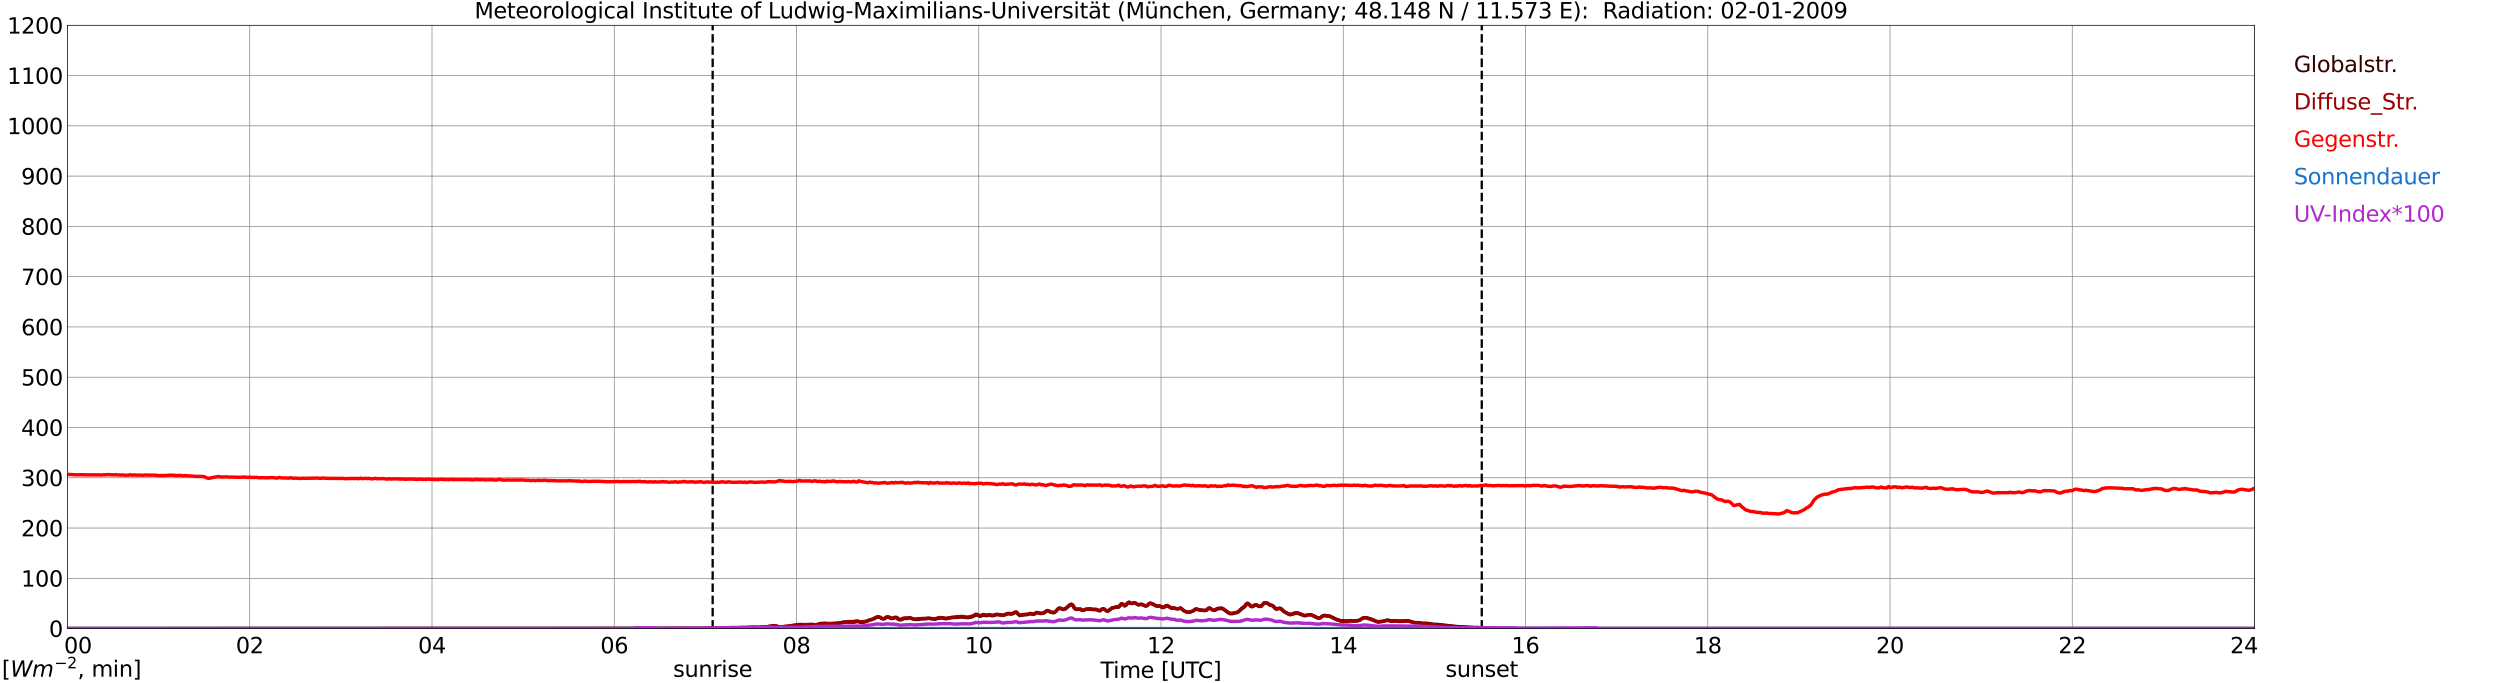 <?xml version="1.0" encoding="utf-8" standalone="no"?>
<!DOCTYPE svg PUBLIC "-//W3C//DTD SVG 1.1//EN"
  "http://www.w3.org/Graphics/SVG/1.1/DTD/svg11.dtd">
<svg xmlns:xlink="http://www.w3.org/1999/xlink" width="1085.4pt" height="296.64pt" viewBox="0 0 1085.4 296.64" xmlns="http://www.w3.org/2000/svg" version="1.1">
 <defs>
  <style type="text/css">*{stroke-linejoin: round; stroke-linecap: butt}</style>
 </defs>
 <g id="figure_1">
  <g id="patch_1">
   <path d="M 0 296.64 
L 1085.4 296.64 
L 1085.4 0 
L 0 0 
z
" style="fill: #ffffff"/>
  </g>
  <g id="axes_1">
   <g id="patch_2">
    <path d="M 29.306 272.909 
L 978.814 272.909 
L 978.814 10.976 
L 29.306 10.976 
z
" style="fill: #ffffff"/>
   </g>
   <g id="patch_3">
    <path d="M 978.814 272.909 
L 978.814 272.909 
L 978.814 10.976 
L 978.814 10.976 
z
" clip-path="url(#paaf42ed985)" style="fill: #d3d3d3; opacity: 0.25; stroke: #d3d3d3; stroke-linejoin: miter"/>
   </g>
   <g id="matplotlib.axis_1">
    <g id="xtick_1">
     <g id="line2d_1">
      <path d="M 29.306 272.909 
L 29.306 10.976 
" clip-path="url(#paaf42ed985)" style="fill: none; stroke: #808080; stroke-width: 0.3; stroke-linecap: square"/>
     </g>
     <g id="line2d_2"/>
     <g id="text_1">
      <!--    00 -->
      <g transform="translate(18.733 283.627) scale(0.095 -0.095)">
       <defs>
        <path id="DejaVuSans-20" transform="scale(0.016)"/>
        <path id="DejaVuSans-30" d="M 2034 4250 
Q 1547 4250 1301 3770 
Q 1056 3291 1056 2328 
Q 1056 1369 1301 889 
Q 1547 409 2034 409 
Q 2525 409 2770 889 
Q 3016 1369 3016 2328 
Q 3016 3291 2770 3770 
Q 2525 4250 2034 4250 
z
M 2034 4750 
Q 2819 4750 3233 4129 
Q 3647 3509 3647 2328 
Q 3647 1150 3233 529 
Q 2819 -91 2034 -91 
Q 1250 -91 836 529 
Q 422 1150 422 2328 
Q 422 3509 836 4129 
Q 1250 4750 2034 4750 
z
" transform="scale(0.016)"/>
       </defs>
       <use xlink:href="#DejaVuSans-20"/>
       <use xlink:href="#DejaVuSans-20" transform="translate(31.787 0)"/>
       <use xlink:href="#DejaVuSans-20" transform="translate(63.574 0)"/>
       <use xlink:href="#DejaVuSans-30" transform="translate(95.361 0)"/>
       <use xlink:href="#DejaVuSans-30" transform="translate(158.984 0)"/>
      </g>
     </g>
    </g>
    <g id="xtick_2">
     <g id="line2d_3">
      <path d="M 108.431 272.909 
L 108.431 10.976 
" clip-path="url(#paaf42ed985)" style="fill: none; stroke: #808080; stroke-width: 0.3; stroke-linecap: square"/>
     </g>
     <g id="line2d_4"/>
     <g id="text_2">
      <!-- 02 -->
      <g transform="translate(102.387 283.627) scale(0.095 -0.095)">
       <defs>
        <path id="DejaVuSans-32" d="M 1228 531 
L 3431 531 
L 3431 0 
L 469 0 
L 469 531 
Q 828 903 1448 1529 
Q 2069 2156 2228 2338 
Q 2531 2678 2651 2914 
Q 2772 3150 2772 3378 
Q 2772 3750 2511 3984 
Q 2250 4219 1831 4219 
Q 1534 4219 1204 4116 
Q 875 4013 500 3803 
L 500 4441 
Q 881 4594 1212 4672 
Q 1544 4750 1819 4750 
Q 2544 4750 2975 4387 
Q 3406 4025 3406 3419 
Q 3406 3131 3298 2873 
Q 3191 2616 2906 2266 
Q 2828 2175 2409 1742 
Q 1991 1309 1228 531 
z
" transform="scale(0.016)"/>
       </defs>
       <use xlink:href="#DejaVuSans-30"/>
       <use xlink:href="#DejaVuSans-32" transform="translate(63.623 0)"/>
      </g>
     </g>
    </g>
    <g id="xtick_3">
     <g id="line2d_5">
      <path d="M 187.557 272.909 
L 187.557 10.976 
" clip-path="url(#paaf42ed985)" style="fill: none; stroke: #808080; stroke-width: 0.3; stroke-linecap: square"/>
     </g>
     <g id="line2d_6"/>
     <g id="text_3">
      <!-- 04 -->
      <g transform="translate(181.513 283.627) scale(0.095 -0.095)">
       <defs>
        <path id="DejaVuSans-34" d="M 2419 4116 
L 825 1625 
L 2419 1625 
L 2419 4116 
z
M 2253 4666 
L 3047 4666 
L 3047 1625 
L 3713 1625 
L 3713 1100 
L 3047 1100 
L 3047 0 
L 2419 0 
L 2419 1100 
L 313 1100 
L 313 1709 
L 2253 4666 
z
" transform="scale(0.016)"/>
       </defs>
       <use xlink:href="#DejaVuSans-30"/>
       <use xlink:href="#DejaVuSans-34" transform="translate(63.623 0)"/>
      </g>
     </g>
    </g>
    <g id="xtick_4">
     <g id="line2d_7">
      <path d="M 266.683 272.909 
L 266.683 10.976 
" clip-path="url(#paaf42ed985)" style="fill: none; stroke: #808080; stroke-width: 0.3; stroke-linecap: square"/>
     </g>
     <g id="line2d_8"/>
     <g id="text_4">
      <!-- 06 -->
      <g transform="translate(260.638 283.627) scale(0.095 -0.095)">
       <defs>
        <path id="DejaVuSans-36" d="M 2113 2584 
Q 1688 2584 1439 2293 
Q 1191 2003 1191 1497 
Q 1191 994 1439 701 
Q 1688 409 2113 409 
Q 2538 409 2786 701 
Q 3034 994 3034 1497 
Q 3034 2003 2786 2293 
Q 2538 2584 2113 2584 
z
M 3366 4563 
L 3366 3988 
Q 3128 4100 2886 4159 
Q 2644 4219 2406 4219 
Q 1781 4219 1451 3797 
Q 1122 3375 1075 2522 
Q 1259 2794 1537 2939 
Q 1816 3084 2150 3084 
Q 2853 3084 3261 2657 
Q 3669 2231 3669 1497 
Q 3669 778 3244 343 
Q 2819 -91 2113 -91 
Q 1303 -91 875 529 
Q 447 1150 447 2328 
Q 447 3434 972 4092 
Q 1497 4750 2381 4750 
Q 2619 4750 2861 4703 
Q 3103 4656 3366 4563 
z
" transform="scale(0.016)"/>
       </defs>
       <use xlink:href="#DejaVuSans-30"/>
       <use xlink:href="#DejaVuSans-36" transform="translate(63.623 0)"/>
      </g>
     </g>
    </g>
    <g id="xtick_5">
     <g id="line2d_9">
      <path d="M 345.808 272.909 
L 345.808 10.976 
" clip-path="url(#paaf42ed985)" style="fill: none; stroke: #808080; stroke-width: 0.3; stroke-linecap: square"/>
     </g>
     <g id="line2d_10"/>
     <g id="text_5">
      <!-- 08 -->
      <g transform="translate(339.764 283.627) scale(0.095 -0.095)">
       <defs>
        <path id="DejaVuSans-38" d="M 2034 2216 
Q 1584 2216 1326 1975 
Q 1069 1734 1069 1313 
Q 1069 891 1326 650 
Q 1584 409 2034 409 
Q 2484 409 2743 651 
Q 3003 894 3003 1313 
Q 3003 1734 2745 1975 
Q 2488 2216 2034 2216 
z
M 1403 2484 
Q 997 2584 770 2862 
Q 544 3141 544 3541 
Q 544 4100 942 4425 
Q 1341 4750 2034 4750 
Q 2731 4750 3128 4425 
Q 3525 4100 3525 3541 
Q 3525 3141 3298 2862 
Q 3072 2584 2669 2484 
Q 3125 2378 3379 2068 
Q 3634 1759 3634 1313 
Q 3634 634 3220 271 
Q 2806 -91 2034 -91 
Q 1263 -91 848 271 
Q 434 634 434 1313 
Q 434 1759 690 2068 
Q 947 2378 1403 2484 
z
M 1172 3481 
Q 1172 3119 1398 2916 
Q 1625 2713 2034 2713 
Q 2441 2713 2670 2916 
Q 2900 3119 2900 3481 
Q 2900 3844 2670 4047 
Q 2441 4250 2034 4250 
Q 1625 4250 1398 4047 
Q 1172 3844 1172 3481 
z
" transform="scale(0.016)"/>
       </defs>
       <use xlink:href="#DejaVuSans-30"/>
       <use xlink:href="#DejaVuSans-38" transform="translate(63.623 0)"/>
      </g>
     </g>
    </g>
    <g id="xtick_6">
     <g id="line2d_11">
      <path d="M 424.934 272.909 
L 424.934 10.976 
" clip-path="url(#paaf42ed985)" style="fill: none; stroke: #808080; stroke-width: 0.3; stroke-linecap: square"/>
     </g>
     <g id="line2d_12"/>
     <g id="text_6">
      <!-- 10 -->
      <g transform="translate(418.89 283.627) scale(0.095 -0.095)">
       <defs>
        <path id="DejaVuSans-31" d="M 794 531 
L 1825 531 
L 1825 4091 
L 703 3866 
L 703 4441 
L 1819 4666 
L 2450 4666 
L 2450 531 
L 3481 531 
L 3481 0 
L 794 0 
L 794 531 
z
" transform="scale(0.016)"/>
       </defs>
       <use xlink:href="#DejaVuSans-31"/>
       <use xlink:href="#DejaVuSans-30" transform="translate(63.623 0)"/>
      </g>
     </g>
    </g>
    <g id="xtick_7">
     <g id="line2d_13">
      <path d="M 504.06 272.909 
L 504.06 10.976 
" clip-path="url(#paaf42ed985)" style="fill: none; stroke: #808080; stroke-width: 0.3; stroke-linecap: square"/>
     </g>
     <g id="line2d_14"/>
     <g id="text_7">
      <!-- 12 -->
      <g transform="translate(498.015 283.627) scale(0.095 -0.095)">
       <use xlink:href="#DejaVuSans-31"/>
       <use xlink:href="#DejaVuSans-32" transform="translate(63.623 0)"/>
      </g>
     </g>
    </g>
    <g id="xtick_8">
     <g id="line2d_15">
      <path d="M 583.185 272.909 
L 583.185 10.976 
" clip-path="url(#paaf42ed985)" style="fill: none; stroke: #808080; stroke-width: 0.3; stroke-linecap: square"/>
     </g>
     <g id="line2d_16"/>
     <g id="text_8">
      <!-- 14 -->
      <g transform="translate(577.141 283.627) scale(0.095 -0.095)">
       <use xlink:href="#DejaVuSans-31"/>
       <use xlink:href="#DejaVuSans-34" transform="translate(63.623 0)"/>
      </g>
     </g>
    </g>
    <g id="xtick_9">
     <g id="line2d_17">
      <path d="M 662.311 272.909 
L 662.311 10.976 
" clip-path="url(#paaf42ed985)" style="fill: none; stroke: #808080; stroke-width: 0.3; stroke-linecap: square"/>
     </g>
     <g id="line2d_18"/>
     <g id="text_9">
      <!-- 16 -->
      <g transform="translate(656.267 283.627) scale(0.095 -0.095)">
       <use xlink:href="#DejaVuSans-31"/>
       <use xlink:href="#DejaVuSans-36" transform="translate(63.623 0)"/>
      </g>
     </g>
    </g>
    <g id="xtick_10">
     <g id="line2d_19">
      <path d="M 741.437 272.909 
L 741.437 10.976 
" clip-path="url(#paaf42ed985)" style="fill: none; stroke: #808080; stroke-width: 0.3; stroke-linecap: square"/>
     </g>
     <g id="line2d_20"/>
     <g id="text_10">
      <!-- 18 -->
      <g transform="translate(735.392 283.627) scale(0.095 -0.095)">
       <use xlink:href="#DejaVuSans-31"/>
       <use xlink:href="#DejaVuSans-38" transform="translate(63.623 0)"/>
      </g>
     </g>
    </g>
    <g id="xtick_11">
     <g id="line2d_21">
      <path d="M 820.562 272.909 
L 820.562 10.976 
" clip-path="url(#paaf42ed985)" style="fill: none; stroke: #808080; stroke-width: 0.3; stroke-linecap: square"/>
     </g>
     <g id="line2d_22"/>
     <g id="text_11">
      <!-- 20 -->
      <g transform="translate(814.518 283.627) scale(0.095 -0.095)">
       <use xlink:href="#DejaVuSans-32"/>
       <use xlink:href="#DejaVuSans-30" transform="translate(63.623 0)"/>
      </g>
     </g>
    </g>
    <g id="xtick_12">
     <g id="line2d_23">
      <path d="M 899.688 272.909 
L 899.688 10.976 
" clip-path="url(#paaf42ed985)" style="fill: none; stroke: #808080; stroke-width: 0.3; stroke-linecap: square"/>
     </g>
     <g id="line2d_24"/>
     <g id="text_12">
      <!-- 22 -->
      <g transform="translate(893.644 283.627) scale(0.095 -0.095)">
       <use xlink:href="#DejaVuSans-32"/>
       <use xlink:href="#DejaVuSans-32" transform="translate(63.623 0)"/>
      </g>
     </g>
    </g>
    <g id="xtick_13">
     <g id="line2d_25">
      <path d="M 978.814 272.909 
L 978.814 10.976 
" clip-path="url(#paaf42ed985)" style="fill: none; stroke: #808080; stroke-width: 0.3; stroke-linecap: square"/>
     </g>
     <g id="line2d_26"/>
     <g id="text_13">
      <!-- 24    -->
      <g transform="translate(968.241 283.627) scale(0.095 -0.095)">
       <use xlink:href="#DejaVuSans-32"/>
       <use xlink:href="#DejaVuSans-34" transform="translate(63.623 0)"/>
       <use xlink:href="#DejaVuSans-20" transform="translate(127.246 0)"/>
       <use xlink:href="#DejaVuSans-20" transform="translate(159.033 0)"/>
       <use xlink:href="#DejaVuSans-20" transform="translate(190.82 0)"/>
      </g>
     </g>
    </g>
    <g id="text_14">
     <!-- Time [UTC] -->
     <g transform="translate(477.806 294.322) scale(0.095 -0.095)">
      <defs>
       <path id="DejaVuSans-54" d="M -19 4666 
L 3928 4666 
L 3928 4134 
L 2272 4134 
L 2272 0 
L 1638 0 
L 1638 4134 
L -19 4134 
L -19 4666 
z
" transform="scale(0.016)"/>
       <path id="DejaVuSans-69" d="M 603 3500 
L 1178 3500 
L 1178 0 
L 603 0 
L 603 3500 
z
M 603 4863 
L 1178 4863 
L 1178 4134 
L 603 4134 
L 603 4863 
z
" transform="scale(0.016)"/>
       <path id="DejaVuSans-6d" d="M 3328 2828 
Q 3544 3216 3844 3400 
Q 4144 3584 4550 3584 
Q 5097 3584 5394 3201 
Q 5691 2819 5691 2113 
L 5691 0 
L 5113 0 
L 5113 2094 
Q 5113 2597 4934 2840 
Q 4756 3084 4391 3084 
Q 3944 3084 3684 2787 
Q 3425 2491 3425 1978 
L 3425 0 
L 2847 0 
L 2847 2094 
Q 2847 2600 2669 2842 
Q 2491 3084 2119 3084 
Q 1678 3084 1418 2786 
Q 1159 2488 1159 1978 
L 1159 0 
L 581 0 
L 581 3500 
L 1159 3500 
L 1159 2956 
Q 1356 3278 1631 3431 
Q 1906 3584 2284 3584 
Q 2666 3584 2933 3390 
Q 3200 3197 3328 2828 
z
" transform="scale(0.016)"/>
       <path id="DejaVuSans-65" d="M 3597 1894 
L 3597 1613 
L 953 1613 
Q 991 1019 1311 708 
Q 1631 397 2203 397 
Q 2534 397 2845 478 
Q 3156 559 3463 722 
L 3463 178 
Q 3153 47 2828 -22 
Q 2503 -91 2169 -91 
Q 1331 -91 842 396 
Q 353 884 353 1716 
Q 353 2575 817 3079 
Q 1281 3584 2069 3584 
Q 2775 3584 3186 3129 
Q 3597 2675 3597 1894 
z
M 3022 2063 
Q 3016 2534 2758 2815 
Q 2500 3097 2075 3097 
Q 1594 3097 1305 2825 
Q 1016 2553 972 2059 
L 3022 2063 
z
" transform="scale(0.016)"/>
       <path id="DejaVuSans-5b" d="M 550 4863 
L 1875 4863 
L 1875 4416 
L 1125 4416 
L 1125 -397 
L 1875 -397 
L 1875 -844 
L 550 -844 
L 550 4863 
z
" transform="scale(0.016)"/>
       <path id="DejaVuSans-55" d="M 556 4666 
L 1191 4666 
L 1191 1831 
Q 1191 1081 1462 751 
Q 1734 422 2344 422 
Q 2950 422 3222 751 
Q 3494 1081 3494 1831 
L 3494 4666 
L 4128 4666 
L 4128 1753 
Q 4128 841 3676 375 
Q 3225 -91 2344 -91 
Q 1459 -91 1007 375 
Q 556 841 556 1753 
L 556 4666 
z
" transform="scale(0.016)"/>
       <path id="DejaVuSans-43" d="M 4122 4306 
L 4122 3641 
Q 3803 3938 3442 4084 
Q 3081 4231 2675 4231 
Q 1875 4231 1450 3742 
Q 1025 3253 1025 2328 
Q 1025 1406 1450 917 
Q 1875 428 2675 428 
Q 3081 428 3442 575 
Q 3803 722 4122 1019 
L 4122 359 
Q 3791 134 3420 21 
Q 3050 -91 2638 -91 
Q 1578 -91 968 557 
Q 359 1206 359 2328 
Q 359 3453 968 4101 
Q 1578 4750 2638 4750 
Q 3056 4750 3426 4639 
Q 3797 4528 4122 4306 
z
" transform="scale(0.016)"/>
       <path id="DejaVuSans-5d" d="M 1947 4863 
L 1947 -844 
L 622 -844 
L 622 -397 
L 1369 -397 
L 1369 4416 
L 622 4416 
L 622 4863 
L 1947 4863 
z
" transform="scale(0.016)"/>
      </defs>
      <use xlink:href="#DejaVuSans-54"/>
      <use xlink:href="#DejaVuSans-69" transform="translate(57.959 0)"/>
      <use xlink:href="#DejaVuSans-6d" transform="translate(85.742 0)"/>
      <use xlink:href="#DejaVuSans-65" transform="translate(183.154 0)"/>
      <use xlink:href="#DejaVuSans-20" transform="translate(244.678 0)"/>
      <use xlink:href="#DejaVuSans-5b" transform="translate(276.465 0)"/>
      <use xlink:href="#DejaVuSans-55" transform="translate(315.479 0)"/>
      <use xlink:href="#DejaVuSans-54" transform="translate(388.672 0)"/>
      <use xlink:href="#DejaVuSans-43" transform="translate(443.881 0)"/>
      <use xlink:href="#DejaVuSans-5d" transform="translate(513.705 0)"/>
     </g>
    </g>
   </g>
   <g id="matplotlib.axis_2">
    <g id="ytick_1">
     <g id="line2d_27">
      <path d="M 29.306 272.909 
L 978.814 272.909 
" clip-path="url(#paaf42ed985)" style="fill: none; stroke: #808080; stroke-width: 0.3; stroke-linecap: square"/>
     </g>
     <g id="line2d_28"/>
     <g id="text_15">
      <!-- 0 -->
      <g transform="translate(21.261 276.518) scale(0.095 -0.095)">
       <use xlink:href="#DejaVuSans-30"/>
      </g>
     </g>
    </g>
    <g id="ytick_2">
     <g id="line2d_29">
      <path d="M 29.306 251.081 
L 978.814 251.081 
" clip-path="url(#paaf42ed985)" style="fill: none; stroke: #808080; stroke-width: 0.3; stroke-linecap: square"/>
     </g>
     <g id="line2d_30"/>
     <g id="text_16">
      <!-- 100 -->
      <g transform="translate(9.173 254.69) scale(0.095 -0.095)">
       <use xlink:href="#DejaVuSans-31"/>
       <use xlink:href="#DejaVuSans-30" transform="translate(63.623 0)"/>
       <use xlink:href="#DejaVuSans-30" transform="translate(127.246 0)"/>
      </g>
     </g>
    </g>
    <g id="ytick_3">
     <g id="line2d_31">
      <path d="M 29.306 229.253 
L 978.814 229.253 
" clip-path="url(#paaf42ed985)" style="fill: none; stroke: #808080; stroke-width: 0.3; stroke-linecap: square"/>
     </g>
     <g id="line2d_32"/>
     <g id="text_17">
      <!-- 200 -->
      <g transform="translate(9.173 232.863) scale(0.095 -0.095)">
       <use xlink:href="#DejaVuSans-32"/>
       <use xlink:href="#DejaVuSans-30" transform="translate(63.623 0)"/>
       <use xlink:href="#DejaVuSans-30" transform="translate(127.246 0)"/>
      </g>
     </g>
    </g>
    <g id="ytick_4">
     <g id="line2d_33">
      <path d="M 29.306 207.426 
L 978.814 207.426 
" clip-path="url(#paaf42ed985)" style="fill: none; stroke: #808080; stroke-width: 0.3; stroke-linecap: square"/>
     </g>
     <g id="line2d_34"/>
     <g id="text_18">
      <!-- 300 -->
      <g transform="translate(9.173 211.035) scale(0.095 -0.095)">
       <defs>
        <path id="DejaVuSans-33" d="M 2597 2516 
Q 3050 2419 3304 2112 
Q 3559 1806 3559 1356 
Q 3559 666 3084 287 
Q 2609 -91 1734 -91 
Q 1441 -91 1130 -33 
Q 819 25 488 141 
L 488 750 
Q 750 597 1062 519 
Q 1375 441 1716 441 
Q 2309 441 2620 675 
Q 2931 909 2931 1356 
Q 2931 1769 2642 2001 
Q 2353 2234 1838 2234 
L 1294 2234 
L 1294 2753 
L 1863 2753 
Q 2328 2753 2575 2939 
Q 2822 3125 2822 3475 
Q 2822 3834 2567 4026 
Q 2313 4219 1838 4219 
Q 1578 4219 1281 4162 
Q 984 4106 628 3988 
L 628 4550 
Q 988 4650 1302 4700 
Q 1616 4750 1894 4750 
Q 2613 4750 3031 4423 
Q 3450 4097 3450 3541 
Q 3450 3153 3228 2886 
Q 3006 2619 2597 2516 
z
" transform="scale(0.016)"/>
       </defs>
       <use xlink:href="#DejaVuSans-33"/>
       <use xlink:href="#DejaVuSans-30" transform="translate(63.623 0)"/>
       <use xlink:href="#DejaVuSans-30" transform="translate(127.246 0)"/>
      </g>
     </g>
    </g>
    <g id="ytick_5">
     <g id="line2d_35">
      <path d="M 29.306 185.598 
L 978.814 185.598 
" clip-path="url(#paaf42ed985)" style="fill: none; stroke: #808080; stroke-width: 0.3; stroke-linecap: square"/>
     </g>
     <g id="line2d_36"/>
     <g id="text_19">
      <!-- 400 -->
      <g transform="translate(9.173 189.207) scale(0.095 -0.095)">
       <use xlink:href="#DejaVuSans-34"/>
       <use xlink:href="#DejaVuSans-30" transform="translate(63.623 0)"/>
       <use xlink:href="#DejaVuSans-30" transform="translate(127.246 0)"/>
      </g>
     </g>
    </g>
    <g id="ytick_6">
     <g id="line2d_37">
      <path d="M 29.306 163.77 
L 978.814 163.77 
" clip-path="url(#paaf42ed985)" style="fill: none; stroke: #808080; stroke-width: 0.3; stroke-linecap: square"/>
     </g>
     <g id="line2d_38"/>
     <g id="text_20">
      <!-- 500 -->
      <g transform="translate(9.173 167.379) scale(0.095 -0.095)">
       <defs>
        <path id="DejaVuSans-35" d="M 691 4666 
L 3169 4666 
L 3169 4134 
L 1269 4134 
L 1269 2991 
Q 1406 3038 1543 3061 
Q 1681 3084 1819 3084 
Q 2600 3084 3056 2656 
Q 3513 2228 3513 1497 
Q 3513 744 3044 326 
Q 2575 -91 1722 -91 
Q 1428 -91 1123 -41 
Q 819 9 494 109 
L 494 744 
Q 775 591 1075 516 
Q 1375 441 1709 441 
Q 2250 441 2565 725 
Q 2881 1009 2881 1497 
Q 2881 1984 2565 2268 
Q 2250 2553 1709 2553 
Q 1456 2553 1204 2497 
Q 953 2441 691 2322 
L 691 4666 
z
" transform="scale(0.016)"/>
       </defs>
       <use xlink:href="#DejaVuSans-35"/>
       <use xlink:href="#DejaVuSans-30" transform="translate(63.623 0)"/>
       <use xlink:href="#DejaVuSans-30" transform="translate(127.246 0)"/>
      </g>
     </g>
    </g>
    <g id="ytick_7">
     <g id="line2d_39">
      <path d="M 29.306 141.942 
L 978.814 141.942 
" clip-path="url(#paaf42ed985)" style="fill: none; stroke: #808080; stroke-width: 0.3; stroke-linecap: square"/>
     </g>
     <g id="line2d_40"/>
     <g id="text_21">
      <!-- 600 -->
      <g transform="translate(9.173 145.551) scale(0.095 -0.095)">
       <use xlink:href="#DejaVuSans-36"/>
       <use xlink:href="#DejaVuSans-30" transform="translate(63.623 0)"/>
       <use xlink:href="#DejaVuSans-30" transform="translate(127.246 0)"/>
      </g>
     </g>
    </g>
    <g id="ytick_8">
     <g id="line2d_41">
      <path d="M 29.306 120.114 
L 978.814 120.114 
" clip-path="url(#paaf42ed985)" style="fill: none; stroke: #808080; stroke-width: 0.3; stroke-linecap: square"/>
     </g>
     <g id="line2d_42"/>
     <g id="text_22">
      <!-- 700 -->
      <g transform="translate(9.173 123.724) scale(0.095 -0.095)">
       <defs>
        <path id="DejaVuSans-37" d="M 525 4666 
L 3525 4666 
L 3525 4397 
L 1831 0 
L 1172 0 
L 2766 4134 
L 525 4134 
L 525 4666 
z
" transform="scale(0.016)"/>
       </defs>
       <use xlink:href="#DejaVuSans-37"/>
       <use xlink:href="#DejaVuSans-30" transform="translate(63.623 0)"/>
       <use xlink:href="#DejaVuSans-30" transform="translate(127.246 0)"/>
      </g>
     </g>
    </g>
    <g id="ytick_9">
     <g id="line2d_43">
      <path d="M 29.306 98.287 
L 978.814 98.287 
" clip-path="url(#paaf42ed985)" style="fill: none; stroke: #808080; stroke-width: 0.3; stroke-linecap: square"/>
     </g>
     <g id="line2d_44"/>
     <g id="text_23">
      <!-- 800 -->
      <g transform="translate(9.173 101.896) scale(0.095 -0.095)">
       <use xlink:href="#DejaVuSans-38"/>
       <use xlink:href="#DejaVuSans-30" transform="translate(63.623 0)"/>
       <use xlink:href="#DejaVuSans-30" transform="translate(127.246 0)"/>
      </g>
     </g>
    </g>
    <g id="ytick_10">
     <g id="line2d_45">
      <path d="M 29.306 76.459 
L 978.814 76.459 
" clip-path="url(#paaf42ed985)" style="fill: none; stroke: #808080; stroke-width: 0.3; stroke-linecap: square"/>
     </g>
     <g id="line2d_46"/>
     <g id="text_24">
      <!-- 900 -->
      <g transform="translate(9.173 80.068) scale(0.095 -0.095)">
       <defs>
        <path id="DejaVuSans-39" d="M 703 97 
L 703 672 
Q 941 559 1184 500 
Q 1428 441 1663 441 
Q 2288 441 2617 861 
Q 2947 1281 2994 2138 
Q 2813 1869 2534 1725 
Q 2256 1581 1919 1581 
Q 1219 1581 811 2004 
Q 403 2428 403 3163 
Q 403 3881 828 4315 
Q 1253 4750 1959 4750 
Q 2769 4750 3195 4129 
Q 3622 3509 3622 2328 
Q 3622 1225 3098 567 
Q 2575 -91 1691 -91 
Q 1453 -91 1209 -44 
Q 966 3 703 97 
z
M 1959 2075 
Q 2384 2075 2632 2365 
Q 2881 2656 2881 3163 
Q 2881 3666 2632 3958 
Q 2384 4250 1959 4250 
Q 1534 4250 1286 3958 
Q 1038 3666 1038 3163 
Q 1038 2656 1286 2365 
Q 1534 2075 1959 2075 
z
" transform="scale(0.016)"/>
       </defs>
       <use xlink:href="#DejaVuSans-39"/>
       <use xlink:href="#DejaVuSans-30" transform="translate(63.623 0)"/>
       <use xlink:href="#DejaVuSans-30" transform="translate(127.246 0)"/>
      </g>
     </g>
    </g>
    <g id="ytick_11">
     <g id="line2d_47">
      <path d="M 29.306 54.631 
L 978.814 54.631 
" clip-path="url(#paaf42ed985)" style="fill: none; stroke: #808080; stroke-width: 0.3; stroke-linecap: square"/>
     </g>
     <g id="line2d_48"/>
     <g id="text_25">
      <!-- 1000 -->
      <g transform="translate(3.128 58.24) scale(0.095 -0.095)">
       <use xlink:href="#DejaVuSans-31"/>
       <use xlink:href="#DejaVuSans-30" transform="translate(63.623 0)"/>
       <use xlink:href="#DejaVuSans-30" transform="translate(127.246 0)"/>
       <use xlink:href="#DejaVuSans-30" transform="translate(190.869 0)"/>
      </g>
     </g>
    </g>
    <g id="ytick_12">
     <g id="line2d_49">
      <path d="M 29.306 32.803 
L 978.814 32.803 
" clip-path="url(#paaf42ed985)" style="fill: none; stroke: #808080; stroke-width: 0.3; stroke-linecap: square"/>
     </g>
     <g id="line2d_50"/>
     <g id="text_26">
      <!-- 1100 -->
      <g transform="translate(3.128 36.413) scale(0.095 -0.095)">
       <use xlink:href="#DejaVuSans-31"/>
       <use xlink:href="#DejaVuSans-31" transform="translate(63.623 0)"/>
       <use xlink:href="#DejaVuSans-30" transform="translate(127.246 0)"/>
       <use xlink:href="#DejaVuSans-30" transform="translate(190.869 0)"/>
      </g>
     </g>
    </g>
    <g id="ytick_13">
     <g id="line2d_51">
      <path d="M 29.306 10.976 
L 978.814 10.976 
" clip-path="url(#paaf42ed985)" style="fill: none; stroke: #808080; stroke-width: 0.3; stroke-linecap: square"/>
     </g>
     <g id="line2d_52"/>
     <g id="text_27">
      <!-- 1200 -->
      <g transform="translate(3.128 14.585) scale(0.095 -0.095)">
       <use xlink:href="#DejaVuSans-31"/>
       <use xlink:href="#DejaVuSans-32" transform="translate(63.623 0)"/>
       <use xlink:href="#DejaVuSans-30" transform="translate(127.246 0)"/>
       <use xlink:href="#DejaVuSans-30" transform="translate(190.869 0)"/>
      </g>
     </g>
    </g>
   </g>
   <g id="line2d_53">
    <path d="M 309.411 272.909 
L 309.411 10.976 
" clip-path="url(#paaf42ed985)" style="fill: none; stroke-dasharray: 3.7,1.6; stroke-dashoffset: 0; stroke: #000000"/>
   </g>
   <g id="line2d_54">
    <path d="M 643.321 272.909 
L 643.321 10.976 
" clip-path="url(#paaf42ed985)" style="fill: none; stroke-dasharray: 3.7,1.6; stroke-dashoffset: 0; stroke: #000000"/>
   </g>
   <g id="line2d_55">
    <path d="M 29.306 272.909 
L 304.267 272.854 
L 305.586 272.732 
L 307.564 272.773 
L 310.202 272.691 
L 315.477 272.651 
L 316.796 272.527 
L 318.774 272.568 
L 320.752 272.527 
L 322.071 272.446 
L 322.73 272.405 
L 323.39 272.485 
L 327.346 272.322 
L 328.665 272.405 
L 329.983 272.405 
L 331.961 272.119 
L 333.28 272.119 
L 334.599 271.872 
L 335.918 271.708 
L 337.236 271.955 
L 338.555 272.405 
L 339.215 272.485 
L 339.874 272.446 
L 340.533 272.241 
L 342.512 271.913 
L 344.49 271.625 
L 346.468 271.462 
L 349.105 271.586 
L 353.062 271.339 
L 353.721 271.545 
L 354.38 271.545 
L 355.699 271.012 
L 356.359 270.848 
L 358.337 270.726 
L 360.315 271.012 
L 362.952 270.765 
L 364.271 270.602 
L 365.59 270.357 
L 366.909 270.11 
L 370.865 270.11 
L 372.184 269.825 
L 372.843 269.947 
L 373.502 270.193 
L 374.162 270.235 
L 375.481 270.03 
L 376.799 269.539 
L 377.459 269.211 
L 378.777 268.923 
L 380.756 267.941 
L 381.415 267.858 
L 382.074 268.063 
L 382.734 268.515 
L 383.393 268.718 
L 384.053 268.637 
L 384.712 268.105 
L 385.371 267.858 
L 386.031 268.063 
L 386.69 268.473 
L 387.349 268.554 
L 388.668 268.146 
L 389.328 268.268 
L 389.987 268.842 
L 390.646 269.128 
L 391.306 269.045 
L 392.624 268.473 
L 393.943 268.473 
L 394.603 268.227 
L 395.262 268.31 
L 396.581 268.801 
L 397.24 268.923 
L 398.559 268.923 
L 399.878 268.679 
L 401.856 268.637 
L 403.175 268.432 
L 405.812 268.842 
L 407.131 268.515 
L 407.79 268.351 
L 409.109 268.268 
L 410.428 268.637 
L 411.087 268.596 
L 413.065 268.146 
L 417.681 267.858 
L 420.318 268.146 
L 420.978 267.941 
L 421.637 267.899 
L 422.297 267.694 
L 423.615 266.998 
L 424.275 266.998 
L 425.593 267.572 
L 426.253 267.244 
L 426.912 267.081 
L 428.231 267.286 
L 429.55 266.998 
L 430.209 267.244 
L 430.869 267.325 
L 431.528 267.203 
L 432.187 266.959 
L 432.847 266.834 
L 434.825 267.039 
L 435.484 267.203 
L 437.462 266.507 
L 438.122 266.465 
L 438.781 266.59 
L 439.44 266.548 
L 440.1 266.262 
L 440.759 265.852 
L 441.419 265.893 
L 442.078 266.67 
L 442.737 267.244 
L 444.716 266.917 
L 446.034 266.795 
L 447.353 266.384 
L 448.012 266.631 
L 448.672 266.753 
L 449.331 266.465 
L 449.991 266.016 
L 450.65 266.016 
L 451.309 266.302 
L 451.969 266.384 
L 452.628 266.262 
L 453.287 266.016 
L 454.606 265.114 
L 455.266 265.278 
L 455.925 265.688 
L 457.244 266.016 
L 457.903 265.893 
L 458.563 265.278 
L 459.222 264.501 
L 459.881 264.09 
L 460.541 264.173 
L 461.2 264.542 
L 461.859 264.623 
L 462.519 264.379 
L 464.497 262.658 
L 465.156 262.453 
L 465.816 262.903 
L 466.475 264.09 
L 467.134 264.582 
L 468.453 264.501 
L 469.113 264.459 
L 469.772 264.992 
L 470.431 264.992 
L 471.091 264.623 
L 472.409 264.418 
L 475.047 264.664 
L 475.706 264.623 
L 476.366 264.787 
L 477.025 265.114 
L 477.685 265.156 
L 478.344 264.582 
L 479.003 264.296 
L 479.663 264.623 
L 480.322 265.156 
L 480.981 265.319 
L 482.96 263.885 
L 483.619 263.846 
L 484.278 263.599 
L 485.597 263.599 
L 486.256 263.025 
L 486.916 262.167 
L 487.575 262.37 
L 488.235 263.025 
L 488.894 262.781 
L 489.553 261.838 
L 490.213 261.51 
L 490.872 261.962 
L 491.532 262.043 
L 492.191 261.716 
L 492.85 261.798 
L 494.169 262.576 
L 495.488 262.37 
L 496.147 262.576 
L 497.466 263.15 
L 498.125 262.822 
L 498.785 262.167 
L 499.444 261.879 
L 500.763 262.412 
L 502.082 263.108 
L 502.741 263.191 
L 503.4 263.067 
L 504.719 263.763 
L 505.379 263.682 
L 506.038 263.191 
L 506.697 262.986 
L 508.675 264.09 
L 509.335 264.01 
L 511.313 264.337 
L 512.632 264.051 
L 513.95 265.156 
L 515.269 265.688 
L 515.929 265.81 
L 516.588 265.73 
L 517.907 265.278 
L 519.226 264.459 
L 521.204 264.911 
L 522.522 264.992 
L 523.182 265.075 
L 523.841 264.911 
L 524.501 264.254 
L 525.16 264.01 
L 526.479 264.828 
L 527.138 264.992 
L 527.797 264.787 
L 528.457 264.337 
L 530.435 264.173 
L 531.094 264.418 
L 533.732 266.302 
L 534.391 266.465 
L 535.051 266.426 
L 536.369 266.057 
L 537.029 265.974 
L 537.688 265.605 
L 539.007 264.418 
L 540.326 263.436 
L 540.985 262.576 
L 541.644 262.043 
L 542.304 262.453 
L 542.963 263.23 
L 543.623 263.436 
L 544.941 262.739 
L 545.601 262.698 
L 546.26 263.108 
L 546.919 263.313 
L 547.579 263.23 
L 548.898 261.716 
L 550.216 261.879 
L 551.535 262.698 
L 552.195 262.781 
L 552.854 263.15 
L 553.513 263.927 
L 554.173 264.337 
L 555.491 264.051 
L 556.151 264.215 
L 557.47 265.483 
L 559.448 266.59 
L 560.107 266.795 
L 561.426 266.426 
L 562.085 266.138 
L 563.404 266.057 
L 565.382 266.876 
L 566.042 267.162 
L 566.701 267.203 
L 567.36 267.122 
L 568.02 266.917 
L 568.679 266.876 
L 569.338 266.959 
L 570.657 267.53 
L 571.976 268.227 
L 572.635 268.351 
L 573.295 268.146 
L 573.954 267.613 
L 574.613 267.244 
L 575.273 267.203 
L 575.932 267.408 
L 577.251 267.491 
L 580.548 269.045 
L 581.207 269.17 
L 582.526 269.619 
L 583.185 269.497 
L 583.845 269.619 
L 586.482 269.456 
L 587.801 269.619 
L 589.779 269.375 
L 590.439 269.128 
L 591.757 268.31 
L 593.076 268.146 
L 595.054 268.679 
L 597.692 269.783 
L 598.351 269.905 
L 600.329 269.702 
L 601.648 269.375 
L 602.307 269.211 
L 604.286 269.578 
L 605.604 269.497 
L 606.923 269.619 
L 610.22 269.578 
L 610.879 269.497 
L 611.539 269.539 
L 612.858 269.947 
L 613.517 270.193 
L 614.176 270.316 
L 616.154 270.357 
L 617.473 270.602 
L 619.451 270.602 
L 622.089 271.012 
L 624.067 271.095 
L 625.386 271.259 
L 632.639 272.036 
L 640.552 272.446 
L 641.211 272.405 
L 643.189 272.568 
L 647.145 272.773 
L 648.464 272.651 
L 649.783 272.732 
L 650.442 272.909 
L 978.154 272.909 
L 978.154 272.909 
" clip-path="url(#paaf42ed985)" style="fill: none; stroke: #330000; stroke-width: 1.5; stroke-linecap: square"/>
   </g>
   <g id="line2d_56">
    <path d="M 29.306 272.909 
L 304.267 272.824 
L 306.246 272.782 
L 310.861 272.697 
L 312.839 272.656 
L 314.158 272.656 
L 318.114 272.488 
L 320.752 272.57 
L 324.708 272.488 
L 326.686 272.319 
L 329.324 272.405 
L 332.621 272.068 
L 333.28 272.068 
L 335.918 271.606 
L 337.236 271.774 
L 337.896 272.068 
L 339.215 272.193 
L 339.874 272.151 
L 340.533 271.942 
L 343.171 271.691 
L 345.808 271.228 
L 347.127 271.145 
L 347.787 271.101 
L 349.105 271.228 
L 352.402 271.06 
L 354.38 271.27 
L 355.699 270.767 
L 357.677 270.599 
L 360.315 270.724 
L 364.93 270.388 
L 365.59 270.178 
L 368.227 269.886 
L 370.865 269.842 
L 371.524 269.632 
L 372.184 269.591 
L 373.502 269.969 
L 374.162 269.969 
L 375.481 269.801 
L 376.14 269.718 
L 378.118 269.004 
L 378.777 268.836 
L 380.756 267.827 
L 381.415 267.744 
L 382.074 267.995 
L 382.734 268.417 
L 383.393 268.585 
L 384.053 268.458 
L 384.712 267.954 
L 385.371 267.744 
L 387.349 268.417 
L 388.668 267.995 
L 389.328 268.039 
L 389.987 268.585 
L 390.646 268.919 
L 391.306 268.836 
L 391.965 268.5 
L 392.624 268.332 
L 393.943 268.332 
L 394.603 268.163 
L 395.262 268.249 
L 396.581 268.751 
L 397.24 268.836 
L 397.899 268.794 
L 398.559 268.626 
L 403.175 268.417 
L 405.812 268.709 
L 407.79 268.122 
L 409.109 268.163 
L 410.428 268.417 
L 411.087 268.417 
L 412.406 268.163 
L 413.725 267.995 
L 414.384 267.995 
L 415.703 267.703 
L 416.362 267.744 
L 417.681 267.618 
L 419.659 267.954 
L 420.318 267.954 
L 422.297 267.45 
L 423.615 266.694 
L 424.275 266.736 
L 424.934 267.114 
L 425.593 267.282 
L 426.912 266.78 
L 428.231 267.072 
L 429.55 266.863 
L 430.869 267.199 
L 432.847 266.694 
L 435.484 267.114 
L 437.462 266.358 
L 438.122 266.317 
L 438.781 266.443 
L 439.44 266.358 
L 440.1 266.107 
L 440.759 265.73 
L 441.419 265.771 
L 442.078 266.611 
L 442.737 267.114 
L 443.397 267.031 
L 444.056 266.78 
L 446.034 266.736 
L 447.353 266.317 
L 448.012 266.568 
L 448.672 266.694 
L 449.991 265.898 
L 450.65 265.981 
L 451.309 266.19 
L 451.969 266.275 
L 452.628 266.234 
L 453.287 266.066 
L 454.606 265.099 
L 455.266 265.184 
L 455.925 265.603 
L 457.244 265.939 
L 457.903 265.813 
L 458.563 265.225 
L 459.222 264.429 
L 459.881 264.007 
L 460.541 264.093 
L 461.2 264.429 
L 461.859 264.47 
L 462.519 264.219 
L 463.178 263.756 
L 464.497 262.538 
L 465.156 262.287 
L 465.816 262.748 
L 466.475 263.966 
L 467.134 264.47 
L 468.453 264.429 
L 469.113 264.47 
L 469.772 265.016 
L 470.431 264.931 
L 471.091 264.597 
L 473.069 264.302 
L 475.047 264.597 
L 475.706 264.512 
L 476.366 264.721 
L 477.025 265.057 
L 477.685 265.016 
L 478.344 264.47 
L 479.003 264.261 
L 479.663 264.638 
L 480.322 265.184 
L 480.981 265.352 
L 482.96 263.839 
L 483.619 263.798 
L 484.278 263.588 
L 485.597 263.462 
L 486.916 262.078 
L 487.575 262.329 
L 488.235 262.96 
L 488.894 262.707 
L 489.553 261.742 
L 490.213 261.447 
L 490.872 261.91 
L 491.532 261.951 
L 492.191 261.657 
L 492.85 261.783 
L 494.169 262.582 
L 495.488 262.329 
L 496.147 262.538 
L 496.807 262.875 
L 497.466 263.084 
L 498.125 262.916 
L 498.785 262.161 
L 499.444 261.825 
L 500.763 262.37 
L 501.422 262.833 
L 502.741 263.169 
L 503.4 263.043 
L 504.719 263.715 
L 505.379 263.547 
L 506.038 263.084 
L 506.697 262.833 
L 508.675 263.966 
L 509.335 263.924 
L 509.994 264.007 
L 510.654 264.261 
L 511.313 264.302 
L 512.632 263.966 
L 513.95 265.099 
L 514.61 265.52 
L 515.929 265.813 
L 516.588 265.73 
L 517.907 265.267 
L 518.566 264.721 
L 519.226 264.344 
L 519.885 264.47 
L 520.544 264.721 
L 522.522 265.016 
L 523.182 265.057 
L 523.841 264.848 
L 524.501 264.176 
L 525.16 263.924 
L 525.819 264.429 
L 526.479 264.765 
L 527.138 264.889 
L 527.797 264.638 
L 528.457 264.176 
L 529.776 264.007 
L 530.435 264.007 
L 531.094 264.302 
L 533.073 265.856 
L 533.732 266.19 
L 535.051 266.275 
L 536.369 265.939 
L 537.029 265.856 
L 537.688 265.476 
L 539.007 264.176 
L 540.326 263.211 
L 540.985 262.287 
L 541.644 261.868 
L 542.304 262.287 
L 542.963 263.043 
L 543.623 263.252 
L 544.941 262.582 
L 545.601 262.624 
L 546.26 263.084 
L 546.919 263.169 
L 547.579 263.128 
L 548.898 261.7 
L 550.216 261.868 
L 551.535 262.792 
L 552.195 262.916 
L 552.854 263.294 
L 553.513 264.134 
L 554.173 264.512 
L 555.491 264.176 
L 556.151 264.302 
L 556.81 265.016 
L 558.129 265.939 
L 560.107 266.904 
L 561.426 266.568 
L 562.085 266.358 
L 563.404 266.275 
L 564.723 266.694 
L 566.042 267.282 
L 566.701 267.325 
L 568.02 266.948 
L 568.679 266.863 
L 569.338 266.948 
L 571.976 268.249 
L 572.635 268.373 
L 573.295 268.205 
L 573.954 267.659 
L 574.613 267.282 
L 575.273 267.24 
L 577.251 267.535 
L 580.548 269.172 
L 581.207 269.296 
L 582.526 269.801 
L 583.845 269.718 
L 584.504 269.759 
L 586.482 269.591 
L 587.801 269.718 
L 589.779 269.464 
L 590.439 269.213 
L 591.757 268.332 
L 592.417 268.205 
L 593.076 268.205 
L 595.714 269.13 
L 597.692 269.927 
L 598.351 270.095 
L 599.67 269.927 
L 600.989 269.676 
L 602.307 269.381 
L 602.967 269.464 
L 603.626 269.718 
L 604.286 269.801 
L 605.604 269.632 
L 607.582 269.801 
L 610.22 269.759 
L 610.879 269.632 
L 612.198 269.842 
L 613.517 270.222 
L 614.176 270.346 
L 614.836 270.305 
L 616.154 270.473 
L 616.814 270.682 
L 618.133 270.767 
L 619.451 270.767 
L 622.089 271.187 
L 624.067 271.27 
L 631.32 272.11 
L 640.552 272.656 
L 641.211 272.614 
L 642.53 272.697 
L 644.508 272.739 
L 647.145 272.824 
L 649.783 272.909 
L 978.154 272.909 
L 978.154 272.909 
" clip-path="url(#paaf42ed985)" style="fill: none; stroke: #990000; stroke-width: 1.5; stroke-linecap: square"/>
   </g>
   <g id="line2d_57">
    <path d="M 29.306 205.919 
L 29.965 206.029 
L 30.625 205.983 
L 31.284 206.068 
L 32.603 206.105 
L 33.921 206.177 
L 34.581 206.09 
L 39.197 206.186 
L 43.153 206.16 
L 43.812 206.245 
L 45.131 206.129 
L 45.79 206.162 
L 46.45 206.035 
L 49.747 206.175 
L 50.406 206.044 
L 51.065 206.238 
L 51.725 206.166 
L 52.384 206.304 
L 53.043 206.142 
L 53.703 206.288 
L 55.681 206.334 
L 56.34 206.127 
L 57.659 206.306 
L 58.319 206.168 
L 58.978 206.301 
L 60.956 206.275 
L 62.275 206.358 
L 62.934 206.227 
L 64.912 206.29 
L 67.55 206.304 
L 68.869 206.485 
L 70.187 206.435 
L 71.506 206.472 
L 72.825 206.345 
L 74.803 206.273 
L 75.462 206.404 
L 76.122 206.382 
L 76.781 206.533 
L 77.441 206.367 
L 78.759 206.443 
L 79.419 206.62 
L 80.078 206.491 
L 86.013 206.871 
L 86.672 206.801 
L 88.65 206.941 
L 89.969 207.587 
L 90.628 207.666 
L 94.584 206.91 
L 95.244 206.915 
L 95.903 207.116 
L 98.541 207.022 
L 99.2 207.153 
L 100.519 207.133 
L 103.156 207.194 
L 104.475 207.209 
L 105.135 207.12 
L 105.794 207.179 
L 106.453 207.12 
L 107.113 207.253 
L 107.772 207.251 
L 108.431 207.124 
L 109.091 207.281 
L 111.728 207.275 
L 112.388 207.432 
L 114.366 207.391 
L 115.685 207.456 
L 118.322 207.336 
L 120.3 207.6 
L 120.96 207.29 
L 122.278 207.478 
L 125.575 207.567 
L 126.235 207.423 
L 127.553 207.674 
L 128.213 207.556 
L 128.872 207.659 
L 129.532 207.642 
L 130.85 207.731 
L 131.51 207.585 
L 132.169 207.663 
L 134.147 207.631 
L 138.104 207.548 
L 138.763 207.703 
L 140.082 207.556 
L 141.4 207.642 
L 144.038 207.714 
L 148.654 207.692 
L 149.972 207.834 
L 151.291 207.768 
L 153.269 207.705 
L 153.929 207.801 
L 154.588 207.685 
L 155.247 207.799 
L 155.907 207.794 
L 156.566 207.589 
L 157.226 207.808 
L 158.544 207.666 
L 159.204 207.801 
L 159.863 207.674 
L 160.523 207.718 
L 161.182 207.936 
L 163.16 207.683 
L 163.819 207.866 
L 166.457 207.773 
L 167.776 207.98 
L 168.435 208 
L 169.094 207.836 
L 169.754 208.011 
L 171.073 207.877 
L 174.37 208.002 
L 175.029 207.921 
L 175.688 208.083 
L 177.007 208.021 
L 178.326 207.973 
L 181.623 208.139 
L 182.282 208.002 
L 183.601 208.163 
L 184.92 208.141 
L 185.579 208.03 
L 188.876 208.235 
L 189.535 208.146 
L 190.195 208.214 
L 191.513 208.072 
L 192.173 208.187 
L 194.151 208.194 
L 194.81 208.283 
L 195.47 208.078 
L 196.129 208.205 
L 203.382 208.211 
L 205.36 208.351 
L 206.679 208.168 
L 208.657 208.303 
L 209.317 208.214 
L 210.635 208.344 
L 213.273 208.286 
L 214.592 208.338 
L 215.251 208.473 
L 216.57 208.155 
L 217.229 208.174 
L 217.889 208.43 
L 218.548 208.373 
L 219.207 208.478 
L 220.526 208.358 
L 222.504 208.454 
L 223.164 208.351 
L 223.823 208.43 
L 225.801 208.388 
L 227.779 208.423 
L 228.439 208.6 
L 229.098 208.454 
L 230.417 208.65 
L 231.736 208.556 
L 232.395 208.657 
L 233.714 208.506 
L 234.373 208.619 
L 236.351 208.493 
L 237.011 208.499 
L 237.67 208.678 
L 238.989 208.63 
L 240.308 208.72 
L 240.967 208.633 
L 241.626 208.788 
L 245.583 208.744 
L 246.242 208.816 
L 246.901 208.7 
L 250.858 208.888 
L 251.517 208.82 
L 252.176 208.993 
L 252.836 209.034 
L 254.155 208.855 
L 255.473 209.052 
L 257.451 208.967 
L 259.43 208.938 
L 263.386 209.117 
L 266.023 209.126 
L 268.661 209.032 
L 269.32 209.165 
L 270.639 209.05 
L 271.958 209.098 
L 276.573 209.06 
L 277.892 208.953 
L 278.552 209.165 
L 279.87 209.089 
L 280.53 209.233 
L 283.167 209.189 
L 283.827 209.325 
L 284.486 209.108 
L 285.145 209.294 
L 287.124 209.189 
L 287.783 209.084 
L 288.442 209.209 
L 289.102 209.176 
L 290.42 209.375 
L 291.739 209.263 
L 292.399 209.329 
L 293.058 209.141 
L 294.377 209.392 
L 295.036 209.209 
L 295.696 209.274 
L 297.014 209.03 
L 298.333 209.261 
L 299.652 209.209 
L 300.971 209.165 
L 301.63 209.383 
L 302.289 209.263 
L 302.949 209.311 
L 303.608 209.156 
L 304.267 209.132 
L 305.586 209.438 
L 306.905 209.222 
L 308.224 209.322 
L 310.202 209.366 
L 310.861 209.418 
L 311.521 209.342 
L 312.18 209.403 
L 313.499 209.167 
L 315.477 209.405 
L 316.136 209.159 
L 316.796 209.287 
L 317.455 209.279 
L 318.114 209.414 
L 321.411 209.301 
L 322.73 209.416 
L 323.39 209.257 
L 324.049 209.547 
L 324.708 209.346 
L 326.027 209.239 
L 328.005 209.453 
L 328.665 209.359 
L 329.324 209.394 
L 329.983 209.29 
L 332.621 209.346 
L 333.28 209.102 
L 335.918 209.215 
L 336.577 209.196 
L 338.555 208.628 
L 339.215 208.831 
L 339.874 208.779 
L 340.533 208.995 
L 342.512 209.043 
L 343.171 208.943 
L 343.83 209.159 
L 346.468 208.827 
L 347.127 208.543 
L 347.787 208.84 
L 351.743 208.788 
L 352.402 209.047 
L 353.721 208.711 
L 355.04 209.067 
L 355.699 208.895 
L 357.018 209.141 
L 357.677 209.019 
L 358.337 209.242 
L 358.996 208.881 
L 359.655 209.036 
L 360.315 208.96 
L 360.974 209.015 
L 361.634 208.788 
L 363.612 209.2 
L 364.271 209.047 
L 367.568 209.187 
L 368.227 209.071 
L 369.546 209.222 
L 370.865 208.956 
L 371.524 209.257 
L 372.184 209.281 
L 372.843 208.774 
L 373.502 208.995 
L 376.799 209.6 
L 377.459 209.305 
L 378.118 209.451 
L 378.777 209.469 
L 379.437 209.669 
L 380.096 209.624 
L 381.415 209.805 
L 384.053 209.486 
L 385.371 209.807 
L 387.349 209.473 
L 388.009 209.702 
L 388.668 209.427 
L 389.328 209.571 
L 391.965 209.425 
L 392.624 209.678 
L 393.284 209.798 
L 393.943 209.615 
L 395.262 209.739 
L 396.581 209.593 
L 397.24 209.401 
L 397.899 209.558 
L 398.559 209.346 
L 399.218 209.525 
L 401.856 209.621 
L 402.515 209.552 
L 403.175 209.955 
L 403.834 209.442 
L 404.493 209.68 
L 405.812 209.728 
L 407.131 209.442 
L 407.79 209.803 
L 408.45 209.667 
L 409.109 209.779 
L 409.768 209.7 
L 410.428 209.739 
L 411.087 209.517 
L 411.746 209.805 
L 412.406 209.678 
L 413.065 209.901 
L 413.725 209.728 
L 414.384 209.687 
L 415.043 209.861 
L 415.703 209.855 
L 416.362 209.597 
L 417.022 209.803 
L 417.681 209.87 
L 418.34 209.735 
L 419.659 209.894 
L 420.318 209.621 
L 420.978 210.021 
L 421.637 209.905 
L 422.956 210.006 
L 425.593 209.783 
L 426.253 209.877 
L 426.912 210.123 
L 427.572 209.934 
L 428.89 209.903 
L 429.55 209.999 
L 430.209 209.971 
L 432.187 210.248 
L 432.847 210.427 
L 434.165 210.104 
L 434.825 210.243 
L 435.484 209.982 
L 436.144 210.318 
L 439.44 210.054 
L 440.759 210.536 
L 441.419 210.49 
L 442.078 210.217 
L 442.737 210.147 
L 444.056 210.233 
L 444.716 210.08 
L 445.375 210.265 
L 446.034 210.259 
L 447.353 210.453 
L 448.012 210.226 
L 449.991 210.586 
L 450.65 210.302 
L 451.309 210.143 
L 451.969 210.488 
L 452.628 210.422 
L 453.947 210.809 
L 455.925 210.261 
L 456.584 210.215 
L 459.222 210.894 
L 459.881 210.746 
L 460.541 210.787 
L 461.859 210.547 
L 463.178 210.809 
L 463.838 211.145 
L 465.156 211.051 
L 465.816 210.571 
L 466.475 210.427 
L 467.134 210.601 
L 469.772 210.536 
L 471.091 210.861 
L 471.75 210.525 
L 472.409 210.514 
L 473.069 210.628 
L 473.728 210.556 
L 476.366 210.632 
L 477.025 210.514 
L 477.685 210.514 
L 478.344 210.859 
L 479.663 210.601 
L 480.981 210.639 
L 481.641 210.678 
L 482.96 211.038 
L 483.619 210.92 
L 484.278 210.992 
L 484.938 210.909 
L 485.597 210.61 
L 486.256 211.036 
L 486.916 211.138 
L 487.575 210.953 
L 488.235 210.898 
L 488.894 211.234 
L 489.553 211.44 
L 490.213 211.315 
L 490.872 210.968 
L 492.191 211.403 
L 492.85 211.197 
L 494.828 211.053 
L 495.488 211.167 
L 496.147 210.951 
L 497.466 210.99 
L 498.125 211.363 
L 499.444 211.171 
L 500.103 211.228 
L 500.763 211.045 
L 501.422 210.708 
L 502.082 211.036 
L 502.741 211.184 
L 504.719 210.927 
L 506.038 211.226 
L 506.697 211.075 
L 507.357 210.691 
L 508.016 210.715 
L 508.675 210.927 
L 509.994 211.049 
L 510.654 210.87 
L 511.313 211.025 
L 512.632 210.951 
L 513.95 210.597 
L 514.61 210.582 
L 515.269 210.698 
L 516.588 210.73 
L 517.247 210.9 
L 517.907 210.678 
L 518.566 210.968 
L 520.544 210.892 
L 522.522 211.014 
L 523.182 210.835 
L 524.501 211.276 
L 525.819 210.898 
L 526.479 211.038 
L 527.797 210.935 
L 528.457 211.248 
L 529.116 211.088 
L 530.435 211.154 
L 531.754 210.826 
L 532.413 210.918 
L 533.073 210.519 
L 533.732 210.739 
L 535.71 210.61 
L 536.369 210.748 
L 538.348 210.842 
L 539.007 210.911 
L 539.666 211.237 
L 540.326 211.062 
L 540.985 211.274 
L 541.644 211.237 
L 543.623 210.846 
L 544.282 211.147 
L 545.601 211.582 
L 546.26 211.293 
L 546.919 211.398 
L 547.579 211.359 
L 548.238 211.446 
L 548.898 211.734 
L 550.216 211.538 
L 551.535 211.263 
L 552.195 211.481 
L 554.832 211.228 
L 555.491 211.337 
L 556.81 211.005 
L 557.47 211.069 
L 558.788 210.73 
L 559.448 210.794 
L 560.107 211.073 
L 560.766 211.051 
L 561.426 211.18 
L 562.085 211.095 
L 562.745 211.204 
L 564.723 210.719 
L 565.382 210.922 
L 566.042 210.896 
L 566.701 211.055 
L 567.36 210.818 
L 568.02 210.925 
L 568.679 210.711 
L 569.998 210.842 
L 571.317 210.676 
L 571.976 210.569 
L 572.635 210.879 
L 573.295 210.855 
L 574.613 211.171 
L 575.273 211.093 
L 575.932 210.722 
L 577.251 210.868 
L 579.229 210.691 
L 580.548 210.848 
L 581.207 210.649 
L 581.867 210.728 
L 582.526 210.588 
L 583.185 210.735 
L 583.845 210.625 
L 587.142 210.759 
L 587.801 210.599 
L 588.46 210.713 
L 589.779 210.671 
L 590.439 210.804 
L 591.098 210.8 
L 591.757 210.922 
L 592.417 210.656 
L 593.736 210.949 
L 595.714 211.023 
L 597.032 210.617 
L 597.692 210.78 
L 599.67 210.715 
L 601.648 210.962 
L 602.307 210.951 
L 602.967 210.772 
L 603.626 210.774 
L 604.945 210.981 
L 608.242 210.99 
L 609.561 210.785 
L 610.22 211.219 
L 610.879 211.21 
L 612.198 211.001 
L 616.154 211.003 
L 616.814 210.942 
L 617.473 211.077 
L 619.451 211.101 
L 620.77 210.916 
L 621.429 210.894 
L 622.089 211.021 
L 623.408 210.94 
L 624.067 211.132 
L 624.726 210.935 
L 626.045 210.925 
L 627.364 211.064 
L 628.683 210.75 
L 629.342 210.942 
L 630.001 210.835 
L 631.32 211.108 
L 631.98 210.988 
L 632.639 211.06 
L 633.958 210.824 
L 634.617 211.021 
L 636.595 210.743 
L 637.255 211.023 
L 637.914 210.791 
L 638.573 211.01 
L 641.87 210.966 
L 642.53 210.787 
L 644.508 210.743 
L 645.167 210.521 
L 645.827 210.813 
L 647.145 210.778 
L 647.805 210.914 
L 649.783 210.852 
L 650.442 210.711 
L 651.102 210.842 
L 654.399 210.833 
L 655.717 210.927 
L 656.377 210.842 
L 657.036 210.892 
L 658.355 210.848 
L 660.333 210.844 
L 660.992 210.772 
L 661.652 210.944 
L 662.311 210.99 
L 662.97 210.831 
L 663.63 210.787 
L 664.289 210.931 
L 665.608 210.711 
L 666.267 210.772 
L 667.586 210.702 
L 669.564 211.025 
L 670.224 210.804 
L 670.883 210.839 
L 671.542 211.053 
L 673.521 211.217 
L 674.18 210.981 
L 675.499 210.975 
L 677.477 211.553 
L 678.136 211.403 
L 678.796 211.077 
L 680.774 211.165 
L 681.433 211.237 
L 685.389 210.826 
L 687.368 210.997 
L 688.686 210.835 
L 689.346 210.822 
L 690.664 211.108 
L 691.324 210.861 
L 693.961 211.012 
L 694.621 210.859 
L 699.236 211.088 
L 701.215 211.121 
L 702.533 211.221 
L 703.193 211.477 
L 704.511 211.274 
L 705.171 211.416 
L 707.808 211.302 
L 710.446 211.656 
L 711.765 211.448 
L 712.424 211.562 
L 713.743 211.608 
L 715.062 211.824 
L 717.04 211.798 
L 717.699 212.005 
L 720.337 211.547 
L 721.655 211.691 
L 722.315 211.747 
L 723.633 211.704 
L 724.293 211.915 
L 726.271 211.887 
L 727.59 212.212 
L 728.909 212.658 
L 730.227 213.02 
L 730.887 212.878 
L 732.865 213.258 
L 734.843 213.612 
L 735.502 213.345 
L 736.821 213.286 
L 737.48 213.363 
L 738.14 213.701 
L 740.118 214.055 
L 742.096 214.57 
L 742.756 214.692 
L 743.415 215.022 
L 745.393 216.558 
L 746.052 216.816 
L 747.371 217.025 
L 748.031 217.27 
L 748.69 217.637 
L 749.349 217.748 
L 750.009 217.599 
L 750.668 217.73 
L 751.327 218.097 
L 752.646 219.437 
L 753.306 219.464 
L 753.965 219.195 
L 755.284 218.979 
L 755.943 219.784 
L 757.921 221.38 
L 759.24 221.745 
L 759.899 222.039 
L 761.218 222.113 
L 762.537 222.402 
L 764.515 222.537 
L 765.174 222.746 
L 765.834 222.821 
L 767.153 222.733 
L 767.812 222.956 
L 768.471 222.895 
L 769.79 223.045 
L 770.449 222.989 
L 771.768 223.137 
L 772.428 223.122 
L 774.406 222.613 
L 775.065 222.22 
L 775.725 221.697 
L 777.043 222.131 
L 777.703 222.515 
L 779.021 222.72 
L 779.681 222.559 
L 780.34 222.655 
L 782.318 221.775 
L 783.637 221.068 
L 784.296 220.546 
L 784.956 220.219 
L 786.275 219.173 
L 787.593 217.097 
L 788.912 215.825 
L 790.89 214.88 
L 792.209 214.574 
L 793.528 214.482 
L 795.506 213.627 
L 796.825 213.306 
L 798.143 212.638 
L 802.759 212.042 
L 803.419 212.191 
L 804.078 211.889 
L 804.737 211.902 
L 805.397 211.691 
L 806.715 211.841 
L 807.375 211.732 
L 808.034 211.763 
L 809.353 211.608 
L 810.012 211.61 
L 810.672 211.485 
L 811.331 211.584 
L 813.309 211.433 
L 813.969 211.669 
L 815.287 211.841 
L 815.947 211.787 
L 816.606 211.464 
L 817.925 211.824 
L 819.244 211.804 
L 819.903 211.219 
L 820.562 211.667 
L 821.222 211.64 
L 821.881 211.389 
L 823.2 211.365 
L 823.859 211.658 
L 824.519 211.472 
L 825.178 211.697 
L 825.837 211.752 
L 827.816 211.424 
L 829.134 211.667 
L 830.453 211.549 
L 831.112 211.852 
L 831.772 211.778 
L 834.409 211.944 
L 836.388 211.571 
L 837.047 211.981 
L 838.366 212.105 
L 839.684 211.918 
L 840.344 212.086 
L 842.322 211.728 
L 842.981 211.791 
L 843.641 212.108 
L 844.959 212.426 
L 846.278 212.359 
L 847.597 212.201 
L 849.575 212.658 
L 851.553 212.49 
L 852.872 212.468 
L 853.531 212.511 
L 856.169 213.548 
L 858.806 213.555 
L 859.466 213.692 
L 860.785 213.799 
L 862.763 213.175 
L 865.4 214.135 
L 866.719 213.913 
L 871.994 213.908 
L 872.653 213.679 
L 873.313 213.882 
L 873.972 213.839 
L 874.632 213.935 
L 876.61 213.607 
L 877.929 213.904 
L 878.588 213.79 
L 879.247 213.417 
L 880.566 213.02 
L 881.225 212.992 
L 882.544 213.142 
L 883.204 213.027 
L 884.522 213.395 
L 885.841 213.587 
L 887.16 213.061 
L 887.819 212.985 
L 889.138 213.053 
L 889.797 212.992 
L 890.457 213.12 
L 891.775 213.12 
L 892.435 213.393 
L 893.094 213.828 
L 894.413 214.059 
L 895.072 213.895 
L 895.732 213.566 
L 897.051 213.219 
L 897.71 213.326 
L 898.369 212.987 
L 899.688 213.033 
L 900.347 212.664 
L 901.007 212.428 
L 901.666 212.38 
L 902.326 212.588 
L 904.304 212.865 
L 904.963 213.037 
L 905.622 212.817 
L 906.282 212.989 
L 906.941 213.024 
L 907.601 213.249 
L 908.26 213.273 
L 908.919 213.424 
L 909.579 213.419 
L 911.557 212.8 
L 912.876 212.044 
L 913.535 212.025 
L 914.194 211.811 
L 914.854 211.846 
L 915.513 211.769 
L 920.788 211.977 
L 921.448 211.974 
L 922.107 212.204 
L 926.063 212.171 
L 926.723 212.516 
L 927.382 212.684 
L 928.701 212.69 
L 929.36 212.861 
L 930.02 212.887 
L 931.998 212.568 
L 932.657 212.592 
L 934.635 212.167 
L 935.954 212.018 
L 936.613 212.16 
L 937.932 212.199 
L 938.592 212.302 
L 939.91 212.906 
L 941.229 212.946 
L 941.888 212.769 
L 942.548 212.415 
L 943.867 212.042 
L 945.185 212.263 
L 945.845 212.47 
L 946.504 212.472 
L 947.163 212.282 
L 947.823 212.267 
L 948.482 212.11 
L 952.438 212.749 
L 953.757 212.69 
L 955.076 213.271 
L 957.714 213.472 
L 959.032 213.749 
L 959.692 213.98 
L 962.329 213.801 
L 963.648 213.998 
L 964.967 213.797 
L 966.285 213.312 
L 968.923 213.587 
L 969.582 213.646 
L 970.242 213.55 
L 970.901 213.247 
L 971.561 212.793 
L 972.22 212.544 
L 973.539 212.426 
L 976.176 212.865 
L 977.495 212.634 
L 978.154 212.254 
L 978.154 212.254 
" clip-path="url(#paaf42ed985)" style="fill: none; stroke: #ff0000; stroke-width: 1.5; stroke-linecap: square"/>
   </g>
   <g id="line2d_58">
    <path d="M 29.306 272.909 
L 978.154 272.909 
L 978.154 272.909 
" clip-path="url(#paaf42ed985)" style="fill: none; stroke: #1773cc; stroke-width: 1.5; stroke-linecap: square"/>
   </g>
   <g id="line2d_59">
    <path d="M 29.306 272.909 
L 275.255 272.909 
L 275.914 272.581 
L 283.827 272.581 
L 284.486 272.778 
L 308.224 272.669 
L 318.114 272.45 
L 331.302 272.341 
L 334.599 272.276 
L 335.258 272.429 
L 348.446 272.319 
L 354.38 272.014 
L 357.018 271.948 
L 361.634 271.905 
L 374.162 271.796 
L 378.777 271.228 
L 380.756 270.901 
L 382.074 270.966 
L 383.393 271.075 
L 385.371 270.835 
L 387.349 271.01 
L 388.009 270.944 
L 388.668 271.119 
L 389.328 271.163 
L 390.646 271.425 
L 395.262 271.184 
L 397.24 271.337 
L 400.537 271.119 
L 403.175 270.922 
L 405.153 270.988 
L 409.109 270.77 
L 410.428 270.813 
L 412.406 270.748 
L 414.384 270.966 
L 417.681 270.835 
L 420.978 270.857 
L 421.637 270.813 
L 423.615 270.268 
L 424.934 270.333 
L 425.593 270.377 
L 426.912 270.159 
L 428.89 270.202 
L 430.209 270.224 
L 431.528 270.18 
L 433.506 270.028 
L 434.165 270.071 
L 434.825 270.399 
L 435.484 270.464 
L 437.462 270.224 
L 439.44 270.202 
L 440.759 269.918 
L 441.419 269.962 
L 442.078 270.224 
L 442.737 270.333 
L 448.012 269.853 
L 448.672 269.897 
L 449.991 269.613 
L 453.287 269.635 
L 453.947 269.46 
L 456.584 269.831 
L 457.244 269.918 
L 457.903 269.831 
L 459.881 269.176 
L 461.859 269.329 
L 463.178 268.936 
L 464.497 268.39 
L 465.156 268.303 
L 465.816 268.521 
L 466.475 268.958 
L 467.134 269.111 
L 469.113 269.045 
L 469.772 269.22 
L 473.728 269.067 
L 476.366 269.351 
L 477.025 269.482 
L 477.685 269.46 
L 479.003 269.067 
L 479.663 269.198 
L 480.322 269.46 
L 480.981 269.591 
L 484.278 268.936 
L 485.597 268.892 
L 486.916 268.369 
L 487.575 268.5 
L 488.235 268.762 
L 488.894 268.652 
L 489.553 268.325 
L 490.213 268.216 
L 490.872 268.347 
L 492.85 268.172 
L 494.169 268.39 
L 495.488 268.281 
L 497.466 268.587 
L 498.125 268.456 
L 498.785 268.15 
L 499.444 267.998 
L 502.741 268.543 
L 503.4 268.5 
L 504.719 268.74 
L 506.697 268.412 
L 508.675 268.849 
L 509.994 268.914 
L 510.654 269.242 
L 511.972 269.242 
L 512.632 269.22 
L 513.95 269.678 
L 515.929 269.897 
L 517.907 269.7 
L 519.226 269.351 
L 521.863 269.525 
L 523.841 269.351 
L 524.501 269.089 
L 525.16 269.002 
L 526.479 269.285 
L 527.138 269.307 
L 529.776 268.914 
L 531.094 269.023 
L 534.391 269.787 
L 535.71 269.787 
L 538.348 269.766 
L 540.985 268.98 
L 541.644 268.892 
L 543.623 269.307 
L 545.601 269.133 
L 546.919 269.285 
L 547.579 269.264 
L 548.898 268.827 
L 550.216 268.827 
L 552.195 269.22 
L 553.513 269.787 
L 554.173 269.831 
L 555.491 269.722 
L 556.151 269.809 
L 557.47 270.202 
L 560.107 270.53 
L 563.404 270.399 
L 564.723 270.508 
L 566.042 270.639 
L 568.679 270.617 
L 570.657 270.857 
L 571.976 270.988 
L 573.295 270.901 
L 574.613 270.726 
L 577.91 270.901 
L 580.548 271.163 
L 582.526 271.337 
L 584.504 271.381 
L 585.823 271.403 
L 587.801 271.708 
L 590.439 271.555 
L 592.417 271.337 
L 594.395 271.49 
L 597.692 271.861 
L 599.011 271.861 
L 600.989 271.73 
L 615.495 271.839 
L 623.408 272.21 
L 624.726 272.341 
L 628.683 272.45 
L 636.595 272.603 
L 658.355 272.603 
L 659.014 272.778 
L 682.752 272.669 
L 688.027 272.603 
L 693.302 272.581 
L 693.961 272.909 
L 978.154 272.909 
L 978.154 272.909 
" clip-path="url(#paaf42ed985)" style="fill: none; stroke: #b02bcc; stroke-width: 1.5; stroke-linecap: square"/>
   </g>
   <g id="patch_4">
    <path d="M 29.306 272.909 
L 29.306 10.976 
" style="fill: none; stroke: #000000; stroke-width: 0.3; stroke-linejoin: miter; stroke-linecap: square"/>
   </g>
   <g id="patch_5">
    <path d="M 978.814 272.909 
L 978.814 10.976 
" style="fill: none; stroke: #000000; stroke-width: 0.3; stroke-linejoin: miter; stroke-linecap: square"/>
   </g>
   <g id="patch_6">
    <path d="M 29.306 272.909 
L 978.814 272.909 
" style="fill: none; stroke: #000000; stroke-width: 0.3; stroke-linejoin: miter; stroke-linecap: square"/>
   </g>
   <g id="patch_7">
    <path d="M 29.306 10.976 
L 978.814 10.976 
" style="fill: none; stroke: #000000; stroke-width: 0.3; stroke-linejoin: miter; stroke-linecap: square"/>
   </g>
   <g id="text_28">
    <!-- sunrise -->
    <g transform="translate(292.246 293.863) scale(0.095 -0.095)">
     <defs>
      <path id="DejaVuSans-73" d="M 2834 3397 
L 2834 2853 
Q 2591 2978 2328 3040 
Q 2066 3103 1784 3103 
Q 1356 3103 1142 2972 
Q 928 2841 928 2578 
Q 928 2378 1081 2264 
Q 1234 2150 1697 2047 
L 1894 2003 
Q 2506 1872 2764 1633 
Q 3022 1394 3022 966 
Q 3022 478 2636 193 
Q 2250 -91 1575 -91 
Q 1294 -91 989 -36 
Q 684 19 347 128 
L 347 722 
Q 666 556 975 473 
Q 1284 391 1588 391 
Q 1994 391 2212 530 
Q 2431 669 2431 922 
Q 2431 1156 2273 1281 
Q 2116 1406 1581 1522 
L 1381 1569 
Q 847 1681 609 1914 
Q 372 2147 372 2553 
Q 372 3047 722 3315 
Q 1072 3584 1716 3584 
Q 2034 3584 2315 3537 
Q 2597 3491 2834 3397 
z
" transform="scale(0.016)"/>
      <path id="DejaVuSans-75" d="M 544 1381 
L 544 3500 
L 1119 3500 
L 1119 1403 
Q 1119 906 1312 657 
Q 1506 409 1894 409 
Q 2359 409 2629 706 
Q 2900 1003 2900 1516 
L 2900 3500 
L 3475 3500 
L 3475 0 
L 2900 0 
L 2900 538 
Q 2691 219 2414 64 
Q 2138 -91 1772 -91 
Q 1169 -91 856 284 
Q 544 659 544 1381 
z
M 1991 3584 
L 1991 3584 
z
" transform="scale(0.016)"/>
      <path id="DejaVuSans-6e" d="M 3513 2113 
L 3513 0 
L 2938 0 
L 2938 2094 
Q 2938 2591 2744 2837 
Q 2550 3084 2163 3084 
Q 1697 3084 1428 2787 
Q 1159 2491 1159 1978 
L 1159 0 
L 581 0 
L 581 3500 
L 1159 3500 
L 1159 2956 
Q 1366 3272 1645 3428 
Q 1925 3584 2291 3584 
Q 2894 3584 3203 3211 
Q 3513 2838 3513 2113 
z
" transform="scale(0.016)"/>
      <path id="DejaVuSans-72" d="M 2631 2963 
Q 2534 3019 2420 3045 
Q 2306 3072 2169 3072 
Q 1681 3072 1420 2755 
Q 1159 2438 1159 1844 
L 1159 0 
L 581 0 
L 581 3500 
L 1159 3500 
L 1159 2956 
Q 1341 3275 1631 3429 
Q 1922 3584 2338 3584 
Q 2397 3584 2469 3576 
Q 2541 3569 2628 3553 
L 2631 2963 
z
" transform="scale(0.016)"/>
     </defs>
     <use xlink:href="#DejaVuSans-73"/>
     <use xlink:href="#DejaVuSans-75" transform="translate(52.1 0)"/>
     <use xlink:href="#DejaVuSans-6e" transform="translate(115.479 0)"/>
     <use xlink:href="#DejaVuSans-72" transform="translate(178.857 0)"/>
     <use xlink:href="#DejaVuSans-69" transform="translate(219.971 0)"/>
     <use xlink:href="#DejaVuSans-73" transform="translate(247.754 0)"/>
     <use xlink:href="#DejaVuSans-65" transform="translate(299.854 0)"/>
    </g>
   </g>
   <g id="text_29">
    <!-- sunset -->
    <g transform="translate(627.567 293.863) scale(0.095 -0.095)">
     <defs>
      <path id="DejaVuSans-74" d="M 1172 4494 
L 1172 3500 
L 2356 3500 
L 2356 3053 
L 1172 3053 
L 1172 1153 
Q 1172 725 1289 603 
Q 1406 481 1766 481 
L 2356 481 
L 2356 0 
L 1766 0 
Q 1100 0 847 248 
Q 594 497 594 1153 
L 594 3053 
L 172 3053 
L 172 3500 
L 594 3500 
L 594 4494 
L 1172 4494 
z
" transform="scale(0.016)"/>
     </defs>
     <use xlink:href="#DejaVuSans-73"/>
     <use xlink:href="#DejaVuSans-75" transform="translate(52.1 0)"/>
     <use xlink:href="#DejaVuSans-6e" transform="translate(115.479 0)"/>
     <use xlink:href="#DejaVuSans-73" transform="translate(178.857 0)"/>
     <use xlink:href="#DejaVuSans-65" transform="translate(230.957 0)"/>
     <use xlink:href="#DejaVuSans-74" transform="translate(292.48 0)"/>
    </g>
   </g>
   <g id="text_30">
    <!-- [$Wm^{-2}$, min] -->
    <g transform="translate(0.821 293.863) scale(0.095 -0.095)">
     <defs>
      <path id="DejaVuSans-Oblique-57" d="M 616 4666 
L 1228 4666 
L 1453 697 
L 3213 4666 
L 3916 4666 
L 4147 697 
L 5888 4666 
L 6528 4666 
L 4453 0 
L 3659 0 
L 3444 3891 
L 1697 0 
L 903 0 
L 616 4666 
z
" transform="scale(0.016)"/>
      <path id="DejaVuSans-Oblique-6d" d="M 5747 2113 
L 5338 0 
L 4763 0 
L 5166 2094 
Q 5191 2228 5203 2325 
Q 5216 2422 5216 2491 
Q 5216 2772 5059 2928 
Q 4903 3084 4622 3084 
Q 4203 3084 3875 2770 
Q 3547 2456 3450 1953 
L 3066 0 
L 2491 0 
L 2900 2094 
Q 2925 2209 2937 2307 
Q 2950 2406 2950 2484 
Q 2950 2769 2794 2926 
Q 2638 3084 2363 3084 
Q 1938 3084 1609 2770 
Q 1281 2456 1184 1953 
L 800 0 
L 225 0 
L 909 3500 
L 1484 3500 
L 1375 2956 
Q 1609 3263 1923 3423 
Q 2238 3584 2597 3584 
Q 2978 3584 3223 3384 
Q 3469 3184 3519 2828 
Q 3781 3197 4126 3390 
Q 4472 3584 4856 3584 
Q 5306 3584 5551 3325 
Q 5797 3066 5797 2591 
Q 5797 2488 5784 2364 
Q 5772 2241 5747 2113 
z
" transform="scale(0.016)"/>
      <path id="DejaVuSans-2212" d="M 678 2272 
L 4684 2272 
L 4684 1741 
L 678 1741 
L 678 2272 
z
" transform="scale(0.016)"/>
      <path id="DejaVuSans-2c" d="M 750 794 
L 1409 794 
L 1409 256 
L 897 -744 
L 494 -744 
L 750 256 
L 750 794 
z
" transform="scale(0.016)"/>
     </defs>
     <use xlink:href="#DejaVuSans-5b" transform="translate(0 0.766)"/>
     <use xlink:href="#DejaVuSans-Oblique-57" transform="translate(39.014 0.766)"/>
     <use xlink:href="#DejaVuSans-Oblique-6d" transform="translate(137.891 0.766)"/>
     <use xlink:href="#DejaVuSans-2212" transform="translate(239.953 39.047) scale(0.7)"/>
     <use xlink:href="#DejaVuSans-32" transform="translate(298.605 39.047) scale(0.7)"/>
     <use xlink:href="#DejaVuSans-2c" transform="translate(345.875 0.766)"/>
     <use xlink:href="#DejaVuSans-20" transform="translate(377.663 0.766)"/>
     <use xlink:href="#DejaVuSans-6d" transform="translate(409.45 0.766)"/>
     <use xlink:href="#DejaVuSans-69" transform="translate(506.862 0.766)"/>
     <use xlink:href="#DejaVuSans-6e" transform="translate(534.645 0.766)"/>
     <use xlink:href="#DejaVuSans-5d" transform="translate(598.024 0.766)"/>
    </g>
   </g>
   <g id="text_31">
    <!-- Globalstr. -->
    <g style="fill: #330000" transform="translate(995.905 31.291) scale(0.095 -0.095)">
     <defs>
      <path id="DejaVuSans-47" d="M 3809 666 
L 3809 1919 
L 2778 1919 
L 2778 2438 
L 4434 2438 
L 4434 434 
Q 4069 175 3628 42 
Q 3188 -91 2688 -91 
Q 1594 -91 976 548 
Q 359 1188 359 2328 
Q 359 3472 976 4111 
Q 1594 4750 2688 4750 
Q 3144 4750 3555 4637 
Q 3966 4525 4313 4306 
L 4313 3634 
Q 3963 3931 3569 4081 
Q 3175 4231 2741 4231 
Q 1884 4231 1454 3753 
Q 1025 3275 1025 2328 
Q 1025 1384 1454 906 
Q 1884 428 2741 428 
Q 3075 428 3337 486 
Q 3600 544 3809 666 
z
" transform="scale(0.016)"/>
      <path id="DejaVuSans-6c" d="M 603 4863 
L 1178 4863 
L 1178 0 
L 603 0 
L 603 4863 
z
" transform="scale(0.016)"/>
      <path id="DejaVuSans-6f" d="M 1959 3097 
Q 1497 3097 1228 2736 
Q 959 2375 959 1747 
Q 959 1119 1226 758 
Q 1494 397 1959 397 
Q 2419 397 2687 759 
Q 2956 1122 2956 1747 
Q 2956 2369 2687 2733 
Q 2419 3097 1959 3097 
z
M 1959 3584 
Q 2709 3584 3137 3096 
Q 3566 2609 3566 1747 
Q 3566 888 3137 398 
Q 2709 -91 1959 -91 
Q 1206 -91 779 398 
Q 353 888 353 1747 
Q 353 2609 779 3096 
Q 1206 3584 1959 3584 
z
" transform="scale(0.016)"/>
      <path id="DejaVuSans-62" d="M 3116 1747 
Q 3116 2381 2855 2742 
Q 2594 3103 2138 3103 
Q 1681 3103 1420 2742 
Q 1159 2381 1159 1747 
Q 1159 1113 1420 752 
Q 1681 391 2138 391 
Q 2594 391 2855 752 
Q 3116 1113 3116 1747 
z
M 1159 2969 
Q 1341 3281 1617 3432 
Q 1894 3584 2278 3584 
Q 2916 3584 3314 3078 
Q 3713 2572 3713 1747 
Q 3713 922 3314 415 
Q 2916 -91 2278 -91 
Q 1894 -91 1617 61 
Q 1341 213 1159 525 
L 1159 0 
L 581 0 
L 581 4863 
L 1159 4863 
L 1159 2969 
z
" transform="scale(0.016)"/>
      <path id="DejaVuSans-61" d="M 2194 1759 
Q 1497 1759 1228 1600 
Q 959 1441 959 1056 
Q 959 750 1161 570 
Q 1363 391 1709 391 
Q 2188 391 2477 730 
Q 2766 1069 2766 1631 
L 2766 1759 
L 2194 1759 
z
M 3341 1997 
L 3341 0 
L 2766 0 
L 2766 531 
Q 2569 213 2275 61 
Q 1981 -91 1556 -91 
Q 1019 -91 701 211 
Q 384 513 384 1019 
Q 384 1609 779 1909 
Q 1175 2209 1959 2209 
L 2766 2209 
L 2766 2266 
Q 2766 2663 2505 2880 
Q 2244 3097 1772 3097 
Q 1472 3097 1187 3025 
Q 903 2953 641 2809 
L 641 3341 
Q 956 3463 1253 3523 
Q 1550 3584 1831 3584 
Q 2591 3584 2966 3190 
Q 3341 2797 3341 1997 
z
" transform="scale(0.016)"/>
      <path id="DejaVuSans-2e" d="M 684 794 
L 1344 794 
L 1344 0 
L 684 0 
L 684 794 
z
" transform="scale(0.016)"/>
     </defs>
     <use xlink:href="#DejaVuSans-47"/>
     <use xlink:href="#DejaVuSans-6c" transform="translate(77.49 0)"/>
     <use xlink:href="#DejaVuSans-6f" transform="translate(105.273 0)"/>
     <use xlink:href="#DejaVuSans-62" transform="translate(166.455 0)"/>
     <use xlink:href="#DejaVuSans-61" transform="translate(229.932 0)"/>
     <use xlink:href="#DejaVuSans-6c" transform="translate(291.211 0)"/>
     <use xlink:href="#DejaVuSans-73" transform="translate(318.994 0)"/>
     <use xlink:href="#DejaVuSans-74" transform="translate(371.094 0)"/>
     <use xlink:href="#DejaVuSans-72" transform="translate(410.303 0)"/>
     <use xlink:href="#DejaVuSans-2e" transform="translate(442.291 0)"/>
    </g>
   </g>
   <g id="text_32">
    <!-- Diffuse_Str. -->
    <g style="fill: #990000" transform="translate(995.905 47.531) scale(0.095 -0.095)">
     <defs>
      <path id="DejaVuSans-44" d="M 1259 4147 
L 1259 519 
L 2022 519 
Q 2988 519 3436 956 
Q 3884 1394 3884 2338 
Q 3884 3275 3436 3711 
Q 2988 4147 2022 4147 
L 1259 4147 
z
M 628 4666 
L 1925 4666 
Q 3281 4666 3915 4102 
Q 4550 3538 4550 2338 
Q 4550 1131 3912 565 
Q 3275 0 1925 0 
L 628 0 
L 628 4666 
z
" transform="scale(0.016)"/>
      <path id="DejaVuSans-66" d="M 2375 4863 
L 2375 4384 
L 1825 4384 
Q 1516 4384 1395 4259 
Q 1275 4134 1275 3809 
L 1275 3500 
L 2222 3500 
L 2222 3053 
L 1275 3053 
L 1275 0 
L 697 0 
L 697 3053 
L 147 3053 
L 147 3500 
L 697 3500 
L 697 3744 
Q 697 4328 969 4595 
Q 1241 4863 1831 4863 
L 2375 4863 
z
" transform="scale(0.016)"/>
      <path id="DejaVuSans-5f" d="M 3263 -1063 
L 3263 -1509 
L -63 -1509 
L -63 -1063 
L 3263 -1063 
z
" transform="scale(0.016)"/>
      <path id="DejaVuSans-53" d="M 3425 4513 
L 3425 3897 
Q 3066 4069 2747 4153 
Q 2428 4238 2131 4238 
Q 1616 4238 1336 4038 
Q 1056 3838 1056 3469 
Q 1056 3159 1242 3001 
Q 1428 2844 1947 2747 
L 2328 2669 
Q 3034 2534 3370 2195 
Q 3706 1856 3706 1288 
Q 3706 609 3251 259 
Q 2797 -91 1919 -91 
Q 1588 -91 1214 -16 
Q 841 59 441 206 
L 441 856 
Q 825 641 1194 531 
Q 1563 422 1919 422 
Q 2459 422 2753 634 
Q 3047 847 3047 1241 
Q 3047 1584 2836 1778 
Q 2625 1972 2144 2069 
L 1759 2144 
Q 1053 2284 737 2584 
Q 422 2884 422 3419 
Q 422 4038 858 4394 
Q 1294 4750 2059 4750 
Q 2388 4750 2728 4690 
Q 3069 4631 3425 4513 
z
" transform="scale(0.016)"/>
     </defs>
     <use xlink:href="#DejaVuSans-44"/>
     <use xlink:href="#DejaVuSans-69" transform="translate(77.002 0)"/>
     <use xlink:href="#DejaVuSans-66" transform="translate(104.785 0)"/>
     <use xlink:href="#DejaVuSans-66" transform="translate(139.99 0)"/>
     <use xlink:href="#DejaVuSans-75" transform="translate(175.195 0)"/>
     <use xlink:href="#DejaVuSans-73" transform="translate(238.574 0)"/>
     <use xlink:href="#DejaVuSans-65" transform="translate(290.674 0)"/>
     <use xlink:href="#DejaVuSans-5f" transform="translate(352.197 0)"/>
     <use xlink:href="#DejaVuSans-53" transform="translate(402.197 0)"/>
     <use xlink:href="#DejaVuSans-74" transform="translate(465.674 0)"/>
     <use xlink:href="#DejaVuSans-72" transform="translate(504.883 0)"/>
     <use xlink:href="#DejaVuSans-2e" transform="translate(536.871 0)"/>
    </g>
   </g>
   <g id="text_33">
    <!-- Gegenstr. -->
    <g style="fill: #ff0000" transform="translate(995.905 63.771) scale(0.095 -0.095)">
     <defs>
      <path id="DejaVuSans-67" d="M 2906 1791 
Q 2906 2416 2648 2759 
Q 2391 3103 1925 3103 
Q 1463 3103 1205 2759 
Q 947 2416 947 1791 
Q 947 1169 1205 825 
Q 1463 481 1925 481 
Q 2391 481 2648 825 
Q 2906 1169 2906 1791 
z
M 3481 434 
Q 3481 -459 3084 -895 
Q 2688 -1331 1869 -1331 
Q 1566 -1331 1297 -1286 
Q 1028 -1241 775 -1147 
L 775 -588 
Q 1028 -725 1275 -790 
Q 1522 -856 1778 -856 
Q 2344 -856 2625 -561 
Q 2906 -266 2906 331 
L 2906 616 
Q 2728 306 2450 153 
Q 2172 0 1784 0 
Q 1141 0 747 490 
Q 353 981 353 1791 
Q 353 2603 747 3093 
Q 1141 3584 1784 3584 
Q 2172 3584 2450 3431 
Q 2728 3278 2906 2969 
L 2906 3500 
L 3481 3500 
L 3481 434 
z
" transform="scale(0.016)"/>
     </defs>
     <use xlink:href="#DejaVuSans-47"/>
     <use xlink:href="#DejaVuSans-65" transform="translate(77.49 0)"/>
     <use xlink:href="#DejaVuSans-67" transform="translate(139.014 0)"/>
     <use xlink:href="#DejaVuSans-65" transform="translate(202.49 0)"/>
     <use xlink:href="#DejaVuSans-6e" transform="translate(264.014 0)"/>
     <use xlink:href="#DejaVuSans-73" transform="translate(327.393 0)"/>
     <use xlink:href="#DejaVuSans-74" transform="translate(379.492 0)"/>
     <use xlink:href="#DejaVuSans-72" transform="translate(418.701 0)"/>
     <use xlink:href="#DejaVuSans-2e" transform="translate(450.689 0)"/>
    </g>
   </g>
   <g id="text_34">
    <!-- Sonnendauer -->
    <g style="fill: #1773cc" transform="translate(995.905 80.01) scale(0.095 -0.095)">
     <defs>
      <path id="DejaVuSans-64" d="M 2906 2969 
L 2906 4863 
L 3481 4863 
L 3481 0 
L 2906 0 
L 2906 525 
Q 2725 213 2448 61 
Q 2172 -91 1784 -91 
Q 1150 -91 751 415 
Q 353 922 353 1747 
Q 353 2572 751 3078 
Q 1150 3584 1784 3584 
Q 2172 3584 2448 3432 
Q 2725 3281 2906 2969 
z
M 947 1747 
Q 947 1113 1208 752 
Q 1469 391 1925 391 
Q 2381 391 2643 752 
Q 2906 1113 2906 1747 
Q 2906 2381 2643 2742 
Q 2381 3103 1925 3103 
Q 1469 3103 1208 2742 
Q 947 2381 947 1747 
z
" transform="scale(0.016)"/>
     </defs>
     <use xlink:href="#DejaVuSans-53"/>
     <use xlink:href="#DejaVuSans-6f" transform="translate(63.477 0)"/>
     <use xlink:href="#DejaVuSans-6e" transform="translate(124.658 0)"/>
     <use xlink:href="#DejaVuSans-6e" transform="translate(188.037 0)"/>
     <use xlink:href="#DejaVuSans-65" transform="translate(251.416 0)"/>
     <use xlink:href="#DejaVuSans-6e" transform="translate(312.939 0)"/>
     <use xlink:href="#DejaVuSans-64" transform="translate(376.318 0)"/>
     <use xlink:href="#DejaVuSans-61" transform="translate(439.795 0)"/>
     <use xlink:href="#DejaVuSans-75" transform="translate(501.074 0)"/>
     <use xlink:href="#DejaVuSans-65" transform="translate(564.453 0)"/>
     <use xlink:href="#DejaVuSans-72" transform="translate(625.977 0)"/>
    </g>
   </g>
   <g id="text_35">
    <!-- UV-Index*100 -->
    <g style="fill: #b02bcc" transform="translate(995.905 96.25) scale(0.095 -0.095)">
     <defs>
      <path id="DejaVuSans-56" d="M 1831 0 
L 50 4666 
L 709 4666 
L 2188 738 
L 3669 4666 
L 4325 4666 
L 2547 0 
L 1831 0 
z
" transform="scale(0.016)"/>
      <path id="DejaVuSans-2d" d="M 313 2009 
L 1997 2009 
L 1997 1497 
L 313 1497 
L 313 2009 
z
" transform="scale(0.016)"/>
      <path id="DejaVuSans-49" d="M 628 4666 
L 1259 4666 
L 1259 0 
L 628 0 
L 628 4666 
z
" transform="scale(0.016)"/>
      <path id="DejaVuSans-78" d="M 3513 3500 
L 2247 1797 
L 3578 0 
L 2900 0 
L 1881 1375 
L 863 0 
L 184 0 
L 1544 1831 
L 300 3500 
L 978 3500 
L 1906 2253 
L 2834 3500 
L 3513 3500 
z
" transform="scale(0.016)"/>
      <path id="DejaVuSans-2a" d="M 3009 3897 
L 1888 3291 
L 3009 2681 
L 2828 2375 
L 1778 3009 
L 1778 1831 
L 1422 1831 
L 1422 3009 
L 372 2375 
L 191 2681 
L 1313 3291 
L 191 3897 
L 372 4206 
L 1422 3572 
L 1422 4750 
L 1778 4750 
L 1778 3572 
L 2828 4206 
L 3009 3897 
z
" transform="scale(0.016)"/>
     </defs>
     <use xlink:href="#DejaVuSans-55"/>
     <use xlink:href="#DejaVuSans-56" transform="translate(73.193 0)"/>
     <use xlink:href="#DejaVuSans-2d" transform="translate(135.727 0)"/>
     <use xlink:href="#DejaVuSans-49" transform="translate(171.811 0)"/>
     <use xlink:href="#DejaVuSans-6e" transform="translate(201.303 0)"/>
     <use xlink:href="#DejaVuSans-64" transform="translate(264.682 0)"/>
     <use xlink:href="#DejaVuSans-65" transform="translate(328.158 0)"/>
     <use xlink:href="#DejaVuSans-78" transform="translate(387.932 0)"/>
     <use xlink:href="#DejaVuSans-2a" transform="translate(447.111 0)"/>
     <use xlink:href="#DejaVuSans-31" transform="translate(497.111 0)"/>
     <use xlink:href="#DejaVuSans-30" transform="translate(560.734 0)"/>
     <use xlink:href="#DejaVuSans-30" transform="translate(624.357 0)"/>
    </g>
   </g>
   <g id="text_36">
    <!-- Meteorological Institute of Ludwig-Maximilians-Universität (München, Germany; 48.148 N / 11.573 E):  Radiation: 02-01-2009 -->
    <g transform="translate(206.01 7.976) scale(0.095 -0.095)">
     <defs>
      <path id="DejaVuSans-4d" d="M 628 4666 
L 1569 4666 
L 2759 1491 
L 3956 4666 
L 4897 4666 
L 4897 0 
L 4281 0 
L 4281 4097 
L 3078 897 
L 2444 897 
L 1241 4097 
L 1241 0 
L 628 0 
L 628 4666 
z
" transform="scale(0.016)"/>
      <path id="DejaVuSans-63" d="M 3122 3366 
L 3122 2828 
Q 2878 2963 2633 3030 
Q 2388 3097 2138 3097 
Q 1578 3097 1268 2742 
Q 959 2388 959 1747 
Q 959 1106 1268 751 
Q 1578 397 2138 397 
Q 2388 397 2633 464 
Q 2878 531 3122 666 
L 3122 134 
Q 2881 22 2623 -34 
Q 2366 -91 2075 -91 
Q 1284 -91 818 406 
Q 353 903 353 1747 
Q 353 2603 823 3093 
Q 1294 3584 2113 3584 
Q 2378 3584 2631 3529 
Q 2884 3475 3122 3366 
z
" transform="scale(0.016)"/>
      <path id="DejaVuSans-4c" d="M 628 4666 
L 1259 4666 
L 1259 531 
L 3531 531 
L 3531 0 
L 628 0 
L 628 4666 
z
" transform="scale(0.016)"/>
      <path id="DejaVuSans-77" d="M 269 3500 
L 844 3500 
L 1563 769 
L 2278 3500 
L 2956 3500 
L 3675 769 
L 4391 3500 
L 4966 3500 
L 4050 0 
L 3372 0 
L 2619 2869 
L 1863 0 
L 1184 0 
L 269 3500 
z
" transform="scale(0.016)"/>
      <path id="DejaVuSans-76" d="M 191 3500 
L 800 3500 
L 1894 563 
L 2988 3500 
L 3597 3500 
L 2284 0 
L 1503 0 
L 191 3500 
z
" transform="scale(0.016)"/>
      <path id="DejaVuSans-e4" d="M 2194 1759 
Q 1497 1759 1228 1600 
Q 959 1441 959 1056 
Q 959 750 1161 570 
Q 1363 391 1709 391 
Q 2188 391 2477 730 
Q 2766 1069 2766 1631 
L 2766 1759 
L 2194 1759 
z
M 3341 1997 
L 3341 0 
L 2766 0 
L 2766 531 
Q 2569 213 2275 61 
Q 1981 -91 1556 -91 
Q 1019 -91 701 211 
Q 384 513 384 1019 
Q 384 1609 779 1909 
Q 1175 2209 1959 2209 
L 2766 2209 
L 2766 2266 
Q 2766 2663 2505 2880 
Q 2244 3097 1772 3097 
Q 1472 3097 1187 3025 
Q 903 2953 641 2809 
L 641 3341 
Q 956 3463 1253 3523 
Q 1550 3584 1831 3584 
Q 2591 3584 2966 3190 
Q 3341 2797 3341 1997 
z
M 2150 4850 
L 2784 4850 
L 2784 4219 
L 2150 4219 
L 2150 4850 
z
M 928 4850 
L 1562 4850 
L 1562 4219 
L 928 4219 
L 928 4850 
z
" transform="scale(0.016)"/>
      <path id="DejaVuSans-28" d="M 1984 4856 
Q 1566 4138 1362 3434 
Q 1159 2731 1159 2009 
Q 1159 1288 1364 580 
Q 1569 -128 1984 -844 
L 1484 -844 
Q 1016 -109 783 600 
Q 550 1309 550 2009 
Q 550 2706 781 3412 
Q 1013 4119 1484 4856 
L 1984 4856 
z
" transform="scale(0.016)"/>
      <path id="DejaVuSans-fc" d="M 544 1381 
L 544 3500 
L 1119 3500 
L 1119 1403 
Q 1119 906 1312 657 
Q 1506 409 1894 409 
Q 2359 409 2629 706 
Q 2900 1003 2900 1516 
L 2900 3500 
L 3475 3500 
L 3475 0 
L 2900 0 
L 2900 538 
Q 2691 219 2414 64 
Q 2138 -91 1772 -91 
Q 1169 -91 856 284 
Q 544 659 544 1381 
z
M 1991 3584 
L 1991 3584 
z
M 2278 4850 
L 2912 4850 
L 2912 4219 
L 2278 4219 
L 2278 4850 
z
M 1056 4850 
L 1690 4850 
L 1690 4219 
L 1056 4219 
L 1056 4850 
z
" transform="scale(0.016)"/>
      <path id="DejaVuSans-68" d="M 3513 2113 
L 3513 0 
L 2938 0 
L 2938 2094 
Q 2938 2591 2744 2837 
Q 2550 3084 2163 3084 
Q 1697 3084 1428 2787 
Q 1159 2491 1159 1978 
L 1159 0 
L 581 0 
L 581 4863 
L 1159 4863 
L 1159 2956 
Q 1366 3272 1645 3428 
Q 1925 3584 2291 3584 
Q 2894 3584 3203 3211 
Q 3513 2838 3513 2113 
z
" transform="scale(0.016)"/>
      <path id="DejaVuSans-79" d="M 2059 -325 
Q 1816 -950 1584 -1140 
Q 1353 -1331 966 -1331 
L 506 -1331 
L 506 -850 
L 844 -850 
Q 1081 -850 1212 -737 
Q 1344 -625 1503 -206 
L 1606 56 
L 191 3500 
L 800 3500 
L 1894 763 
L 2988 3500 
L 3597 3500 
L 2059 -325 
z
" transform="scale(0.016)"/>
      <path id="DejaVuSans-3b" d="M 750 3309 
L 1409 3309 
L 1409 2516 
L 750 2516 
L 750 3309 
z
M 750 794 
L 1409 794 
L 1409 256 
L 897 -744 
L 494 -744 
L 750 256 
L 750 794 
z
" transform="scale(0.016)"/>
      <path id="DejaVuSans-4e" d="M 628 4666 
L 1478 4666 
L 3547 763 
L 3547 4666 
L 4159 4666 
L 4159 0 
L 3309 0 
L 1241 3903 
L 1241 0 
L 628 0 
L 628 4666 
z
" transform="scale(0.016)"/>
      <path id="DejaVuSans-2f" d="M 1625 4666 
L 2156 4666 
L 531 -594 
L 0 -594 
L 1625 4666 
z
" transform="scale(0.016)"/>
      <path id="DejaVuSans-45" d="M 628 4666 
L 3578 4666 
L 3578 4134 
L 1259 4134 
L 1259 2753 
L 3481 2753 
L 3481 2222 
L 1259 2222 
L 1259 531 
L 3634 531 
L 3634 0 
L 628 0 
L 628 4666 
z
" transform="scale(0.016)"/>
      <path id="DejaVuSans-29" d="M 513 4856 
L 1013 4856 
Q 1481 4119 1714 3412 
Q 1947 2706 1947 2009 
Q 1947 1309 1714 600 
Q 1481 -109 1013 -844 
L 513 -844 
Q 928 -128 1133 580 
Q 1338 1288 1338 2009 
Q 1338 2731 1133 3434 
Q 928 4138 513 4856 
z
" transform="scale(0.016)"/>
      <path id="DejaVuSans-3a" d="M 750 794 
L 1409 794 
L 1409 0 
L 750 0 
L 750 794 
z
M 750 3309 
L 1409 3309 
L 1409 2516 
L 750 2516 
L 750 3309 
z
" transform="scale(0.016)"/>
      <path id="DejaVuSans-52" d="M 2841 2188 
Q 3044 2119 3236 1894 
Q 3428 1669 3622 1275 
L 4263 0 
L 3584 0 
L 2988 1197 
Q 2756 1666 2539 1819 
Q 2322 1972 1947 1972 
L 1259 1972 
L 1259 0 
L 628 0 
L 628 4666 
L 2053 4666 
Q 2853 4666 3247 4331 
Q 3641 3997 3641 3322 
Q 3641 2881 3436 2590 
Q 3231 2300 2841 2188 
z
M 1259 4147 
L 1259 2491 
L 2053 2491 
Q 2509 2491 2742 2702 
Q 2975 2913 2975 3322 
Q 2975 3731 2742 3939 
Q 2509 4147 2053 4147 
L 1259 4147 
z
" transform="scale(0.016)"/>
     </defs>
     <use xlink:href="#DejaVuSans-4d"/>
     <use xlink:href="#DejaVuSans-65" transform="translate(86.279 0)"/>
     <use xlink:href="#DejaVuSans-74" transform="translate(147.803 0)"/>
     <use xlink:href="#DejaVuSans-65" transform="translate(187.012 0)"/>
     <use xlink:href="#DejaVuSans-6f" transform="translate(248.535 0)"/>
     <use xlink:href="#DejaVuSans-72" transform="translate(309.717 0)"/>
     <use xlink:href="#DejaVuSans-6f" transform="translate(348.58 0)"/>
     <use xlink:href="#DejaVuSans-6c" transform="translate(409.762 0)"/>
     <use xlink:href="#DejaVuSans-6f" transform="translate(437.545 0)"/>
     <use xlink:href="#DejaVuSans-67" transform="translate(498.727 0)"/>
     <use xlink:href="#DejaVuSans-69" transform="translate(562.203 0)"/>
     <use xlink:href="#DejaVuSans-63" transform="translate(589.986 0)"/>
     <use xlink:href="#DejaVuSans-61" transform="translate(644.967 0)"/>
     <use xlink:href="#DejaVuSans-6c" transform="translate(706.246 0)"/>
     <use xlink:href="#DejaVuSans-20" transform="translate(734.029 0)"/>
     <use xlink:href="#DejaVuSans-49" transform="translate(765.816 0)"/>
     <use xlink:href="#DejaVuSans-6e" transform="translate(795.309 0)"/>
     <use xlink:href="#DejaVuSans-73" transform="translate(858.688 0)"/>
     <use xlink:href="#DejaVuSans-74" transform="translate(910.787 0)"/>
     <use xlink:href="#DejaVuSans-69" transform="translate(949.996 0)"/>
     <use xlink:href="#DejaVuSans-74" transform="translate(977.779 0)"/>
     <use xlink:href="#DejaVuSans-75" transform="translate(1016.988 0)"/>
     <use xlink:href="#DejaVuSans-74" transform="translate(1080.367 0)"/>
     <use xlink:href="#DejaVuSans-65" transform="translate(1119.576 0)"/>
     <use xlink:href="#DejaVuSans-20" transform="translate(1181.1 0)"/>
     <use xlink:href="#DejaVuSans-6f" transform="translate(1212.887 0)"/>
     <use xlink:href="#DejaVuSans-66" transform="translate(1274.068 0)"/>
     <use xlink:href="#DejaVuSans-20" transform="translate(1309.273 0)"/>
     <use xlink:href="#DejaVuSans-4c" transform="translate(1341.061 0)"/>
     <use xlink:href="#DejaVuSans-75" transform="translate(1395.023 0)"/>
     <use xlink:href="#DejaVuSans-64" transform="translate(1458.402 0)"/>
     <use xlink:href="#DejaVuSans-77" transform="translate(1521.879 0)"/>
     <use xlink:href="#DejaVuSans-69" transform="translate(1603.666 0)"/>
     <use xlink:href="#DejaVuSans-67" transform="translate(1631.449 0)"/>
     <use xlink:href="#DejaVuSans-2d" transform="translate(1694.926 0)"/>
     <use xlink:href="#DejaVuSans-4d" transform="translate(1731.01 0)"/>
     <use xlink:href="#DejaVuSans-61" transform="translate(1817.289 0)"/>
     <use xlink:href="#DejaVuSans-78" transform="translate(1878.568 0)"/>
     <use xlink:href="#DejaVuSans-69" transform="translate(1937.748 0)"/>
     <use xlink:href="#DejaVuSans-6d" transform="translate(1965.531 0)"/>
     <use xlink:href="#DejaVuSans-69" transform="translate(2062.943 0)"/>
     <use xlink:href="#DejaVuSans-6c" transform="translate(2090.727 0)"/>
     <use xlink:href="#DejaVuSans-69" transform="translate(2118.51 0)"/>
     <use xlink:href="#DejaVuSans-61" transform="translate(2146.293 0)"/>
     <use xlink:href="#DejaVuSans-6e" transform="translate(2207.572 0)"/>
     <use xlink:href="#DejaVuSans-73" transform="translate(2270.951 0)"/>
     <use xlink:href="#DejaVuSans-2d" transform="translate(2323.051 0)"/>
     <use xlink:href="#DejaVuSans-55" transform="translate(2359.135 0)"/>
     <use xlink:href="#DejaVuSans-6e" transform="translate(2432.328 0)"/>
     <use xlink:href="#DejaVuSans-69" transform="translate(2495.707 0)"/>
     <use xlink:href="#DejaVuSans-76" transform="translate(2523.49 0)"/>
     <use xlink:href="#DejaVuSans-65" transform="translate(2582.67 0)"/>
     <use xlink:href="#DejaVuSans-72" transform="translate(2644.193 0)"/>
     <use xlink:href="#DejaVuSans-73" transform="translate(2685.307 0)"/>
     <use xlink:href="#DejaVuSans-69" transform="translate(2737.406 0)"/>
     <use xlink:href="#DejaVuSans-74" transform="translate(2765.189 0)"/>
     <use xlink:href="#DejaVuSans-e4" transform="translate(2804.398 0)"/>
     <use xlink:href="#DejaVuSans-74" transform="translate(2865.678 0)"/>
     <use xlink:href="#DejaVuSans-20" transform="translate(2904.887 0)"/>
     <use xlink:href="#DejaVuSans-28" transform="translate(2936.674 0)"/>
     <use xlink:href="#DejaVuSans-4d" transform="translate(2975.688 0)"/>
     <use xlink:href="#DejaVuSans-fc" transform="translate(3061.967 0)"/>
     <use xlink:href="#DejaVuSans-6e" transform="translate(3125.346 0)"/>
     <use xlink:href="#DejaVuSans-63" transform="translate(3188.725 0)"/>
     <use xlink:href="#DejaVuSans-68" transform="translate(3243.705 0)"/>
     <use xlink:href="#DejaVuSans-65" transform="translate(3307.084 0)"/>
     <use xlink:href="#DejaVuSans-6e" transform="translate(3368.607 0)"/>
     <use xlink:href="#DejaVuSans-2c" transform="translate(3431.986 0)"/>
     <use xlink:href="#DejaVuSans-20" transform="translate(3463.773 0)"/>
     <use xlink:href="#DejaVuSans-47" transform="translate(3495.561 0)"/>
     <use xlink:href="#DejaVuSans-65" transform="translate(3573.051 0)"/>
     <use xlink:href="#DejaVuSans-72" transform="translate(3634.574 0)"/>
     <use xlink:href="#DejaVuSans-6d" transform="translate(3673.938 0)"/>
     <use xlink:href="#DejaVuSans-61" transform="translate(3771.35 0)"/>
     <use xlink:href="#DejaVuSans-6e" transform="translate(3832.629 0)"/>
     <use xlink:href="#DejaVuSans-79" transform="translate(3896.008 0)"/>
     <use xlink:href="#DejaVuSans-3b" transform="translate(3955.188 0)"/>
     <use xlink:href="#DejaVuSans-20" transform="translate(3988.879 0)"/>
     <use xlink:href="#DejaVuSans-34" transform="translate(4020.666 0)"/>
     <use xlink:href="#DejaVuSans-38" transform="translate(4084.289 0)"/>
     <use xlink:href="#DejaVuSans-2e" transform="translate(4147.912 0)"/>
     <use xlink:href="#DejaVuSans-31" transform="translate(4179.699 0)"/>
     <use xlink:href="#DejaVuSans-34" transform="translate(4243.322 0)"/>
     <use xlink:href="#DejaVuSans-38" transform="translate(4306.945 0)"/>
     <use xlink:href="#DejaVuSans-20" transform="translate(4370.568 0)"/>
     <use xlink:href="#DejaVuSans-4e" transform="translate(4402.355 0)"/>
     <use xlink:href="#DejaVuSans-20" transform="translate(4477.16 0)"/>
     <use xlink:href="#DejaVuSans-2f" transform="translate(4508.947 0)"/>
     <use xlink:href="#DejaVuSans-20" transform="translate(4542.639 0)"/>
     <use xlink:href="#DejaVuSans-31" transform="translate(4574.426 0)"/>
     <use xlink:href="#DejaVuSans-31" transform="translate(4638.049 0)"/>
     <use xlink:href="#DejaVuSans-2e" transform="translate(4701.672 0)"/>
     <use xlink:href="#DejaVuSans-35" transform="translate(4733.459 0)"/>
     <use xlink:href="#DejaVuSans-37" transform="translate(4797.082 0)"/>
     <use xlink:href="#DejaVuSans-33" transform="translate(4860.705 0)"/>
     <use xlink:href="#DejaVuSans-20" transform="translate(4924.328 0)"/>
     <use xlink:href="#DejaVuSans-45" transform="translate(4956.115 0)"/>
     <use xlink:href="#DejaVuSans-29" transform="translate(5019.299 0)"/>
     <use xlink:href="#DejaVuSans-3a" transform="translate(5058.312 0)"/>
     <use xlink:href="#DejaVuSans-20" transform="translate(5092.004 0)"/>
     <use xlink:href="#DejaVuSans-20" transform="translate(5123.791 0)"/>
     <use xlink:href="#DejaVuSans-52" transform="translate(5155.578 0)"/>
     <use xlink:href="#DejaVuSans-61" transform="translate(5222.811 0)"/>
     <use xlink:href="#DejaVuSans-64" transform="translate(5284.09 0)"/>
     <use xlink:href="#DejaVuSans-69" transform="translate(5347.566 0)"/>
     <use xlink:href="#DejaVuSans-61" transform="translate(5375.35 0)"/>
     <use xlink:href="#DejaVuSans-74" transform="translate(5436.629 0)"/>
     <use xlink:href="#DejaVuSans-69" transform="translate(5475.838 0)"/>
     <use xlink:href="#DejaVuSans-6f" transform="translate(5503.621 0)"/>
     <use xlink:href="#DejaVuSans-6e" transform="translate(5564.803 0)"/>
     <use xlink:href="#DejaVuSans-3a" transform="translate(5628.182 0)"/>
     <use xlink:href="#DejaVuSans-20" transform="translate(5661.873 0)"/>
     <use xlink:href="#DejaVuSans-30" transform="translate(5693.66 0)"/>
     <use xlink:href="#DejaVuSans-32" transform="translate(5757.283 0)"/>
     <use xlink:href="#DejaVuSans-2d" transform="translate(5820.906 0)"/>
     <use xlink:href="#DejaVuSans-30" transform="translate(5856.99 0)"/>
     <use xlink:href="#DejaVuSans-31" transform="translate(5920.613 0)"/>
     <use xlink:href="#DejaVuSans-2d" transform="translate(5984.236 0)"/>
     <use xlink:href="#DejaVuSans-32" transform="translate(6020.32 0)"/>
     <use xlink:href="#DejaVuSans-30" transform="translate(6083.943 0)"/>
     <use xlink:href="#DejaVuSans-30" transform="translate(6147.566 0)"/>
     <use xlink:href="#DejaVuSans-39" transform="translate(6211.189 0)"/>
    </g>
   </g>
  </g>
 </g>
 <defs>
  <clipPath id="paaf42ed985">
   <rect x="29.306" y="10.976" width="949.508" height="261.933"/>
  </clipPath>
 </defs>
</svg>
